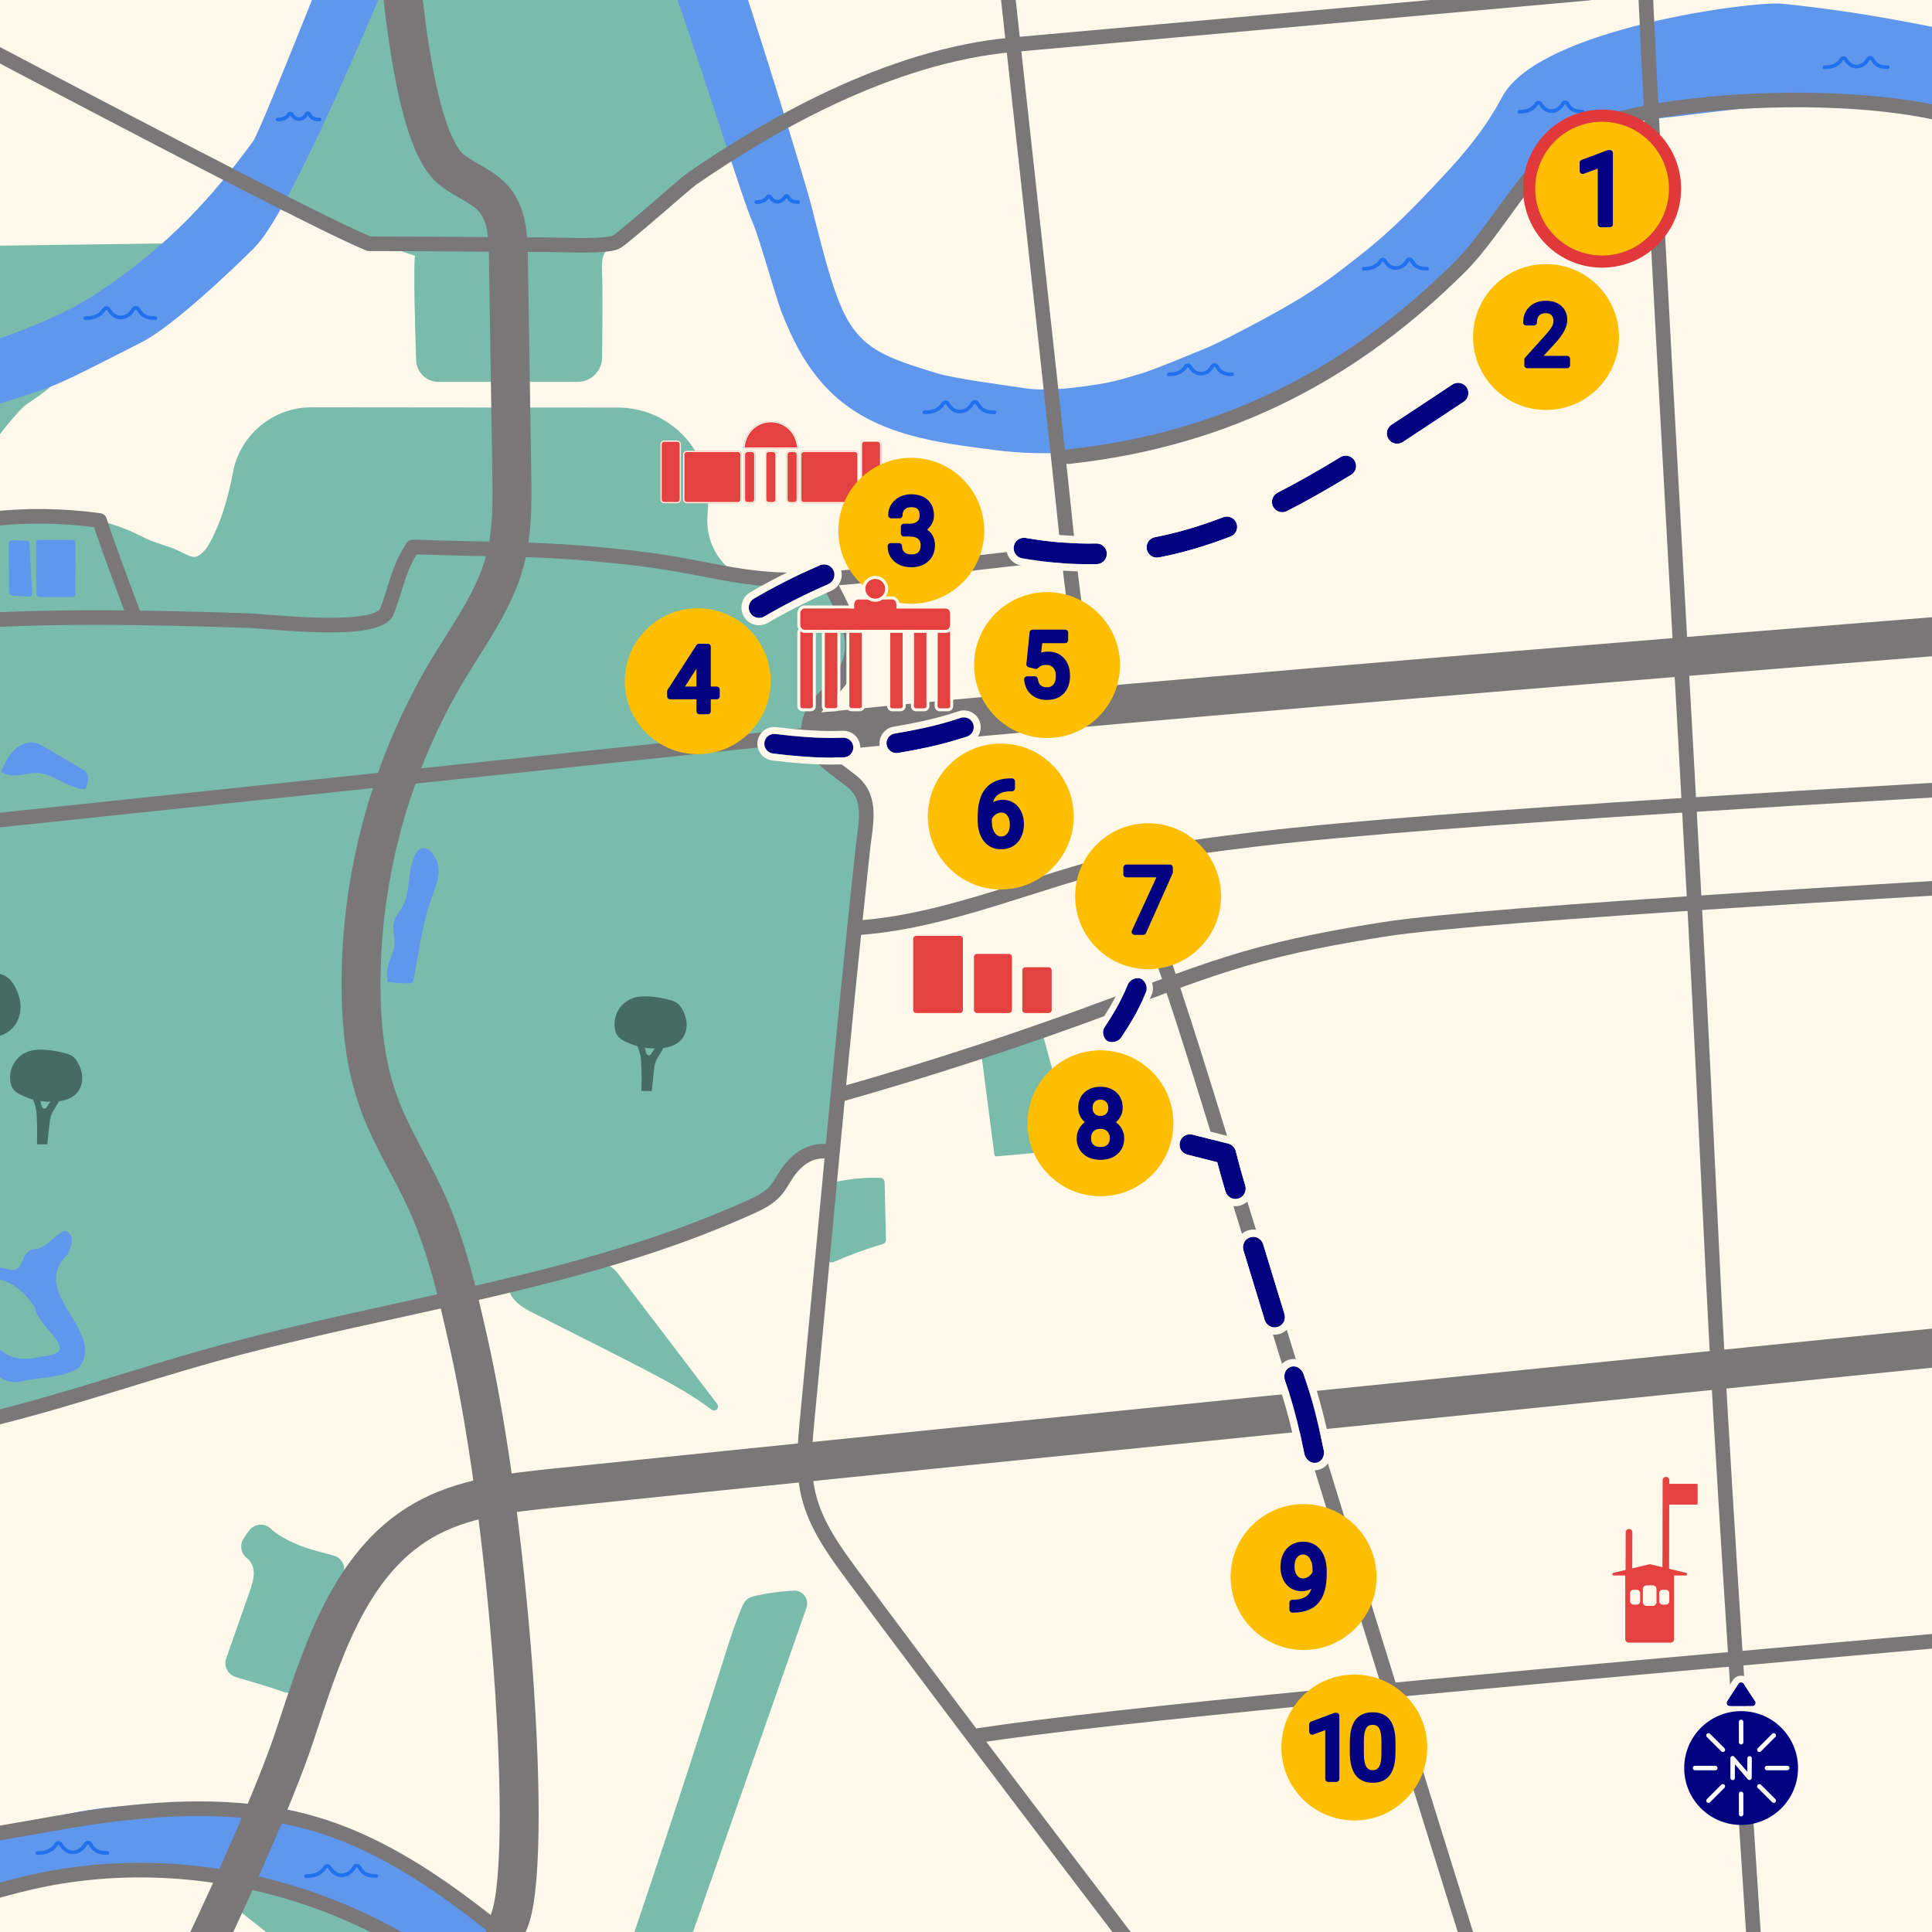 <?xml version="1.0" encoding="UTF-8" standalone="no"?> <svg xmlns="http://www.w3.org/2000/svg" xmlns:xlink="http://www.w3.org/1999/xlink" xmlns:serif="http://www.serif.com/" width="100%" height="100%" viewBox="0 0 1728 1728" version="1.1" xml:space="preserve" style="fill-rule:evenodd;clip-rule:evenodd;stroke-linecap:round;stroke-linejoin:round;stroke-miterlimit:10;"><rect x="0" y="0" width="1728" height="1728" fill="#333333" stroke="none"/> <g transform="matrix(1.281,0,0,1.088,-205.439,54.94)"> <g id="City_areas"> <rect x="-346" y="-346" width="2420" height="2420" style="fill:rgb(255,248,235);"></rect> </g> </g> <g id="Green_areas" transform="matrix(1.088,0,0,1.088,-251.134,68.409)"> <path d="M-344.28,149.37L389.22,139.43C390.69,139.43 391.49,141.16 390.54,142.28C342.01,199.46 222.78,233.88 133.1,268.8C117.81,274.76 103.7,283.37 91.42,294.26C79.17,305.12 54.52,320.67 42.24,331.51C31.04,341.39 -336.43,374.09 -344.82,381.84C-345.93,382.87 -347.73,382.07 -347.72,380.56L-346.01,151.09C-346,150.13 -345.23,149.37 -344.28,149.37Z" style="fill:rgb(121,188,172);fill-rule:nonzero;stroke:rgb(121,188,172);stroke-width:5px;"></path> <path d="M425.31,1313.35C420.18,1311.83 417.36,1306.33 419.13,1301.28L438.12,1247.13C440.42,1240.56 442.76,1233.65 441.67,1226.78C441.01,1222.62 438.63,1218.53 435.31,1216.06C431.56,1213.27 430.47,1207.7 432.91,1203.71C434.46,1201.17 436.17,1198.73 438.04,1196.41C441.47,1192.13 447.9,1191.84 451.81,1195.69C455.72,1199.54 460.8,1202.47 465.7,1205.08C479.75,1212.54 491.22,1214.55 504.58,1218.36C510.74,1220.12 513.32,1227.38 509.72,1232.68C491.55,1259.41 485.67,1285.75 477.51,1319.15C476.19,1324.54 470.5,1327.62 465.26,1325.78C451.08,1320.79 438.83,1317.36 425.31,1313.35Z" style="fill:rgb(121,188,172);fill-rule:nonzero;stroke:rgb(121,188,172);stroke-width:5px;"></path> <path d="M656.84,992.18C653.12,993.21 651.3,997.46 653.19,1000.82C656.39,1006.53 663.26,1010.71 669.45,1013.83C679.11,1018.7 688.77,1023.57 698.43,1028.44C719.95,1039.29 741.48,1050.14 762.85,1061.28C781.67,1071.08 800.49,1081.19 817.36,1094.02C818.11,1094.59 819.07,1093.64 818.5,1092.89L736.95,985.74C730.96,977.87 720.78,974.44 711.25,977.09L656.84,992.18Z" style="fill:rgb(121,188,172);fill-rule:nonzero;stroke:rgb(121,188,172);stroke-width:5px;"></path> <path d="M916.05,909.21C913.3,929.83 911.67,950.59 911.16,971.38C911.1,973.93 913.72,975.67 916.05,974.64C929.23,968.79 942.8,963.82 956.64,959.75C958.16,959.3 959.19,957.9 959.15,956.32L958.04,908.86C958,907.06 956.49,905.53 954.68,905.45C940.71,904.81 926.79,906.57 916.05,909.21Z" style="fill:rgb(121,188,172);fill-rule:nonzero;"></path> <path d="M1039.01,803.53C1054.98,799 1070.61,793.31 1085.63,786.25C1086.6,785.79 1087.75,786.32 1088.03,787.35L1113.26,880.01C1113.54,881.05 1112.82,882.09 1111.75,882.18L1050.13,887.74C1049.21,887.82 1048.38,887.16 1048.26,886.24L1037.77,805.4C1037.66,804.56 1038.19,803.76 1039.01,803.53Z" style="fill:rgb(121,188,172);fill-rule:nonzero;"></path> <path d="M430.75,1507.28C427.43,1504.53 426.42,1499.86 428.31,1495.99C432.09,1488.27 434.7,1481.82 443.97,1479.38C460.5,1475.01 495.79,1486.38 511.04,1494.12C584.26,1531.25 655.32,1569.31 692.82,1641.97C696,1648.13 699.98,1649.88 701.94,1656.53C702.48,1658.36 708.05,1667.89 707.61,1669.75C707.17,1671.64 698.89,1676.69 697.66,1678.18C692.9,1683.94 688.13,1689.7 683.71,1695.78C680.53,1700.15 674.33,1700.96 670.17,1697.51L430.75,1507.28Z" style="fill:rgb(121,188,172);fill-rule:nonzero;stroke:rgb(121,188,172);stroke-width:5px;"></path> <path d="M891.45,1257.93C893.34,1252.52 889.13,1246.92 883.4,1247.22C873.2,1247.75 863.03,1249.1 853.04,1251.26C850.65,1251.78 848.17,1252.39 846.33,1254C844.71,1255.42 843.79,1257.45 842.95,1259.44C837.45,1272.32 833.24,1285.7 829.02,1299.05C796.65,1401.36 762.95,1503.24 727.93,1604.66C727.34,1606.36 727.33,1608.21 727.92,1609.9C733.68,1626.29 742.17,1641.74 752.02,1656.11L752.02,1656.52L891.45,1257.93Z" style="fill:rgb(121,188,172);fill-rule:nonzero;stroke:rgb(121,188,172);stroke-width:5px;"></path> <path d="M591.3,248.54L705.71,248.54C715.35,248.54 723.19,240.77 723.28,231.13C723.5,207.94 723.97,182.6 723.27,160.79C723.09,155.36 722.89,149.68 725.25,144.78C727.04,141.06 730.15,138.17 733.2,135.38C763.82,107.36 809.03,75.49 841.8,49.47C842.5,48.91 842.65,47.91 842.13,47.17C833.05,34.34 826.8,22.7 826.29,21.6C820.6,9.34 819.95,1.92 817.83,0C817.53,-0.27 810.75,-346.55 810.35,-346.55C804.82,-346.59 763.99,-346.9 755.23,-346.8C687.21,-345.98 569.2,-345.18 569.2,-345.18C569.2,-345.18 530.75,-346.64 527.61,-345.18C524.11,-343.55 485.64,27.41 483.21,30.42C460.5,58.49 458.61,66.86 440.37,96.77C439.8,97.7 440.21,98.91 441.23,99.3C483.43,115.37 533.12,131.87 573.39,145.2C574.17,145.46 574.66,146.24 574.52,147.06C573.06,155.93 574.53,207.06 575.4,233.19C575.69,241.75 582.72,248.54 591.3,248.54Z" style="fill:rgb(121,188,172);fill-rule:nonzero;stroke:rgb(121,188,172);stroke-width:5px;"></path> <path d="M-346,1131.96C-346,1132.78 -345.43,1133.49 -344.62,1133.66C-280.17,1147.15 130.72,1125.76 195.01,1111.77C226.21,1104.98 256.62,1095.02 287.18,1085.77C458.62,1033.86 636.29,1003.73 806.14,946.86C827.25,939.79 853.43,931.69 868.21,915.04C874.2,908.29 878.59,899.3 885.51,893.51C887.82,891.58 890.97,889.49 894.44,887.67C907.16,881.02 915.23,867.97 916,853.64C916.33,847.59 916.85,840.65 917.76,832.36C920.39,808.42 921.06,793.78 923.58,776.1C926.2,757.74 933,711.3 934.52,695.92C938.44,656.24 938.47,644.99 939.88,630.68C940.16,627.84 942.64,612.91 941.52,610.28C940.48,607.84 940.04,591.14 938.52,588.97C933.52,581.84 925.81,577.25 916.76,568.19C904.78,556.21 894.86,550.5 895.49,535.31C896.36,514.25 904.17,515.79 917.3,501.69C920.69,498.05 931.81,480.93 931.17,476C928.93,458.55 928.92,450.21 926.77,439.68C926.5,438.37 915.37,416.3 914.44,415.34C913.04,413.9 870.22,419.11 868.21,419.21C867.55,419.24 866.9,419.28 866.26,419.31C833.77,421.02 807.52,393.68 809.93,361.23C810.31,356.09 810.5,350.97 810.5,345.88C810.53,306.55 778.34,274.77 739,274.68C654.54,274.5 571.7,274.65 487.1,274.45C456.5,274.38 430.27,296.2 424.7,326.29C423.04,335.29 420.98,344.99 415.89,360.57C413.55,367.72 406.63,384.47 401.78,390.23C390.73,403.34 386.3,395.73 372.04,390.23C362.83,386.68 355.86,385.37 347.12,380.79C311.83,362.31 273.42,360.39 237.6,363.67C216.27,365.63 189.31,366.28 179.72,347.13C174.75,337.21 177.26,324.17 185.35,316.58C188.29,313.82 191.88,311.83 195.72,310.66C206.54,307.36 219.66,311.57 223.01,303.54C224.55,299.85 226.31,296.25 228.59,292.98C233.23,286.34 244.94,272.55 249.87,268.51C253.53,265.51 273.66,253.29 273.69,248.56C273.74,238.38 201.05,266.9 191.48,270.39C149.3,285.77 108.88,300.9 76.12,331.58C46.47,359.35 -309.64,407.59 -345.1,427C-345.65,427.3 -346,427.88 -346,428.51L-346,1131.96Z" style="fill:rgb(121,188,172);fill-rule:nonzero;stroke:rgb(121,188,172);stroke-width:5px;"></path> </g> <g id="Water" transform="matrix(1.088,0,0,1.088,-251.134,68.409)"> <path d="M240.78,424.18L254.75,425.12L252.52,384.09L240.58,383.72L240.78,424.18Z" style="fill:rgb(95,151,236);fill-rule:nonzero;stroke:rgb(95,151,236);stroke-width:5px;"></path> <path d="M263.33,425.4L262.97,383.44L290.39,383.44L290.22,425.4L263.33,425.4Z" style="fill:rgb(95,151,236);fill-rule:nonzero;stroke:rgb(95,151,236);stroke-width:5px;"></path> <path d="M-346,1300.01C-346,1300.01 -346.63,1352.94 -346,1352.6C-331.66,1361.6 44.34,1506.47 87.09,1513.95C96.25,1515.55 127.07,1515.91 148.07,1512.93C158.85,1511.4 295.89,1476.45 315.74,1475.11C340.06,1473.47 389.99,1466.16 467.53,1491.11C499.21,1501.3 560.05,1529.59 587.67,1548.16C621.42,1570.86 647.82,1595.75 672.32,1628.22C701.16,1666.44 905.59,2037.25 939.45,2074.02C939.45,2074.02 1086.68,2075.96 1085.52,2074.02C982.02,1911.32 748.67,1640.35 717.73,1598.74C699.68,1574.47 678.72,1548.58 655.3,1529.44C594.68,1479.92 525.72,1431.64 447.15,1421.43C417.78,1417.61 376.08,1421.13 346.47,1421.43C305.7,1421.85 274.07,1430.99 231.32,1441.5C215.14,1445.48 173.63,1453.39 153.07,1453.39C108.95,1453.37 -295.67,1319.44 -346,1300.01Z" style="fill:rgb(95,151,236);fill-rule:nonzero;"></path> <path d="M-346,452.71C-346,452.71 -347.72,381.54 -344.82,381.84C-291.67,337.99 91.51,278.59 144.81,251.92C199.39,224.61 262.16,213.45 312.95,179.6C372.62,139.84 407.89,99.77 441.02,54.56C451.02,40.92 600.68,-345.04 600.68,-345.04C600.68,-345.04 640.62,-346.4 661.94,-346.4C631.16,-299.32 486.39,90.74 438.09,139.05C419.11,158.03 371.19,203.43 346.3,216.13C297.36,241.08 278.55,250.92 260.58,256.64C197.03,276.87 110.47,306.35 76.74,345.39C-25.89,464.14 -314.43,448.1 -346,452.71Z" style="fill:rgb(95,151,236);fill-rule:nonzero;stroke:rgb(95,151,236);stroke-width:5px;"></path> <path d="M2265.77,139.111C2267.02,140.772 2370.71,286.208 2368.63,379.57C2367,452.769 2389.89,962.738 2364.14,926.625C2218.43,722.225 2123.65,439.549 2123.65,439.549C2123.65,439.549 2127.25,345.83 2038.05,245.817C1997.33,200.161 1929.7,126.741 1905.29,88.536C1853.43,7.396 1753.75,19.118 1727.97,19.463C1681.44,20.093 1634.17,27.73 1589.23,32.53C1555.17,36.17 1526.1,42.73 1501.91,67.94C1484.9,85.67 1462.31,122.67 1451.53,133.44C1367.77,217.2 1325.38,264.95 1183.17,295.96C1140,305.37 1094.8,310.75 1048.06,304.51C1004.26,298.67 951.19,293.4 914.4,256.61C894.84,237.05 884.2,214.17 876.19,194.16C870.69,180.4 857.22,130.73 851.61,118.44C835.66,83.49 721.26,-312.02 657.61,-348.12C657.61,-348.12 735.6,-348.92 735.01,-346.14C762.75,-330.4 885.32,68.39 895.06,105.66C901.51,130.31 910.85,171.13 921.74,194.17C937.15,226.75 959.05,233.6 1000.34,246.35C1015.15,250.92 1058.34,256.48 1073.67,258.81C1089.55,261.22 1109.12,259.03 1124.78,256.86C1146.21,253.9 1150.21,252.32 1170.46,246.35C1179.9,243.57 1211.36,230.4 1220.52,226.78C1234.72,221.18 1271.07,201.66 1284.36,194.16C1313.08,177.95 1326.33,167.95 1352.13,147.63C1376.84,128.17 1395.55,108.69 1417.06,85.74C1437.66,63.75 1453.8,44.4 1467.93,17.96C1497.31,-37.04 1672.87,-59.64 1695.28,-57.364C1765.12,-50.264 1815.92,-38.656 1835.49,-35.053C2128.31,18.871 2241.58,106.797 2265.77,139.111Z" style="fill:rgb(95,151,236);fill-rule:nonzero;stroke:rgb(95,151,236);stroke-width:5px;"></path> <path d="M589.59,644.29C588.25,641.53 586.86,638.7 584.54,636.69C582.22,634.69 578.72,633.72 576.04,635.2C574.5,636.05 573.45,637.56 572.59,639.1C565.17,652.41 568.94,669.89 561.29,683.08C559.15,686.78 556.14,690.06 554.89,694.15C552.93,700.56 555.67,707.47 555.03,714.14C554.25,722.19 548.59,729.41 548.99,737.49C549.09,739.46 549.48,744.42 549.48,744.42L558.77,745.22C558.77,745.22 563.6,745.39 566.02,745.47C567.25,745.51 568.6,745.51 569.53,744.72C570.36,744.01 570.63,742.86 570.85,741.79C575.11,721.01 577.46,699.74 584.14,679.61C587.98,668.01 594.7,654.84 589.59,644.29Z" style="fill:rgb(95,151,236);fill-rule:nonzero;"></path> <path d="M301.12,585.93C302.94,581.25 304.59,575.42 301.28,571.65C300.32,570.56 299.04,569.8 297.79,569.06C287.97,563.28 278.16,557.5 268.34,551.72C265.56,550.08 262.71,548.42 259.55,547.76C253.07,546.42 246.33,549.66 241.75,554.44C237.17,559.22 234.35,565.37 231.61,571.39C235.66,574.66 241.34,574.98 246.5,574.33C251.66,573.69 256.77,572.24 261.97,572.52C275.45,573.28 286.49,585.42 301.12,585.93Z" style="fill:rgb(95,151,236);fill-rule:nonzero;"></path> <path d="M283.74,948.99C274.57,952.52 269.15,964.24 257.91,964.09C247.37,967.54 251,980.92 240.78,981.25C195.78,968.04 175.95,1007.56 120.72,967.71C98.62,951.76 80.29,912.52 61.65,893.71C52.02,883.99 -346.02,871.17 -346.02,871.17L-345.93,887.73C-345.93,887.73 46.59,892.09 58.75,910.22C84.42,948.51 96,982.53 159.76,999.1C181.47,1004.74 182.11,1029.33 199.77,1037.74C219.91,1048.2 222.47,1075.99 246.88,1073.08C263.23,1068.78 281.73,1070.49 295.61,1061.55C318.96,1031.3 253.32,1000.37 286.45,968.33C289.5,961.61 293.45,951.41 283.74,948.99Z" style="fill:rgb(95,151,236);fill-rule:nonzero;"></path> </g> <g id="Main_streets" transform="matrix(1.088,0,0,1.088,-251.134,68.409)"> <path d="M-346,1300.01C-282.06,1325.91 87.77,1450.76 143.07,1451.87C201.68,1453.05 259.16,1437.22 317.28,1429.57C375.4,1421.92 435.53,1420.16 491.64,1437.14C547.34,1454 595.99,1488.34 641.39,1524.75C653.06,1534.11 664.6,1543.66 675.46,1553.95C692.98,1570.55 708.63,1588.99 724.25,1607.39C765.07,1655.5 805.89,1703.6 847.88,1750.73C847.88,1750.51 1085.52,2074.22 1085.52,2074" style="fill:none;fill-rule:nonzero;stroke:rgb(121,119,120);stroke-width:12px;"></path> <path d="M1579.18,2074C1447.5,1913.28 1055.55,1399.9 932,1232.72C916.82,1212.18 901.34,1190.84 895.41,1165.91C890.51,1145.33 892.5,1123.79 894.53,1102.72C909.77,944.59 922.94,793.63 940.03,635.7C942.37,614.05 948.24,593.5 931.5,579.77C919.36,569.81 895.29,555.37 895.29,539.58C895.29,518.77 908.72,511.98 919.32,498.92C942.93,469.84 927.75,445.73 910.86,412.98C982.17,407.6 1041.15,397.35 1109.14,392.22C1114.24,442.1 1119.66,466.42 1125.07,519.35" style="fill:none;fill-rule:nonzero;stroke:rgb(121,119,120);stroke-width:12px;"></path> <path d="M933.48,2074C909.96,2048.47 719.42,1708.61 702.11,1678.52C693.4,1663.37 685.51,1647.71 675.66,1633.28C665.9,1618.99 654.29,1606.05 641.96,1593.91C542.33,1495.85 391.3,1453.22 255.1,1484.72C200.87,1497.26 147.18,1520.83 91.88,1514.5C48.59,1509.55 -308.57,1374.9 -346,1352.59" style="fill:none;fill-rule:nonzero;stroke:rgb(121,119,120);stroke-width:12px;"></path> <path d="M1109.14,392.22C1098.31,283.06 1039.8,-239.58 1029.25,-346" style="fill:none;fill-rule:nonzero;stroke:rgb(121,119,120);stroke-width:12px;stroke-linecap:square;"></path> <path d="M-344.62,1133.65C-273.93,1156.63 119.91,1125.49 192.73,1110.57C265.55,1095.65 335.73,1070.2 407.36,1050.37C553.98,1009.77 708.08,992.26 846.81,929.8C854.58,926.3 862.52,922.5 868.19,916.13C872.79,910.97 875.58,904.45 879.83,899C888.96,887.29 900.06,881.48 914.43,884.04" style="fill:none;fill-rule:nonzero;stroke:rgb(121,119,120);stroke-width:12px;"></path> <path d="M921.76,836.88C997.51,815.38 1072.39,790.82 1146.16,763.29C1182.01,749.91 1217.64,735.81 1254.4,725.17C1292.05,714.27 1330.67,707.06 1369.39,700.99C1452.62,687.931 1832.41,666.2 2104.28,651.173C2230.68,644.187 2334.21,503.123 2373.29,500.581" style="fill:none;fill-rule:nonzero;stroke:rgb(121,119,120);stroke-width:12px;"></path> <path d="M938.53,699.64C1013,693.7 1082.53,661.25 1155.28,644.28C1190.58,636.04 1226.61,631.46 1262.59,627.13C1417.59,608.485 1795.01,588.441 1959.67,578.486C1961.71,578.363 1963.34,607.693 1965.01,631.106C1966.12,646.682 1966.43,659.048 1967.72,658.969" style="fill:none;fill-rule:nonzero;stroke:rgb(121,119,120);stroke-width:12px;stroke-linecap:butt;stroke-linejoin:miter;"></path> <path d="M1628.37,2074C1603.81,2017.24 1467.78,1628.88 1449.33,1569.85C1388.04,1373.74 1327.6,1177.36 1267.17,980.98C1256.06,944.87 1244.95,908.77 1233.84,872.66C1221.02,831 1208.2,789.34 1193.96,746.72C1182.69,712.95 1171.42,679.18 1160.15,645.41" style="fill:none;fill-rule:nonzero;stroke:rgb(121,119,120);stroke-width:12px;"></path> <path d="M1109.14,312.52C1243.09,298.06 1346.47,240.97 1431.5,155.94C1462.41,125.03 1488.85,69.66 1526.83,48.01C1588.16,13.05 1812.16,6.005 1874.64,49.514C1874.64,49.514 1996.94,217.151 2035.91,242.771C2074.88,268.391 2112.19,351.456 2123.98,449.832" style="fill:none;fill-rule:nonzero;stroke:rgb(121,119,120);stroke-width:12px;"></path> <path d="M-346.07,672.05L920.16,538.6" style="fill:none;fill-rule:nonzero;stroke:rgb(121,119,120);stroke-width:12px;stroke-linecap:butt;stroke-linejoin:miter;"></path> <path d="M259.58,1012.47C228.45,961.41 174,1004.05 201.53,1018.39C226.26,1030.69 225.46,1062.06 265.04,1052.22C300.42,1049.65 262.15,1029.07 259.58,1012.47Z" style="fill:rgb(121,188,172);fill-rule:nonzero;"></path> <path d="M1537.23,-68.564L1063.76,-26.14C961,-17.1 861.14,41.73 799.8,83.92C794.56,87.53 742.99,133.36 737.27,136.14C728.65,140.33 692.03,138.29 682.45,138.29C627.98,138.29 604.82,137.53 534.33,137.53C459.23,107.95 -253.51,-277.12 -345.99,-317.67" style="fill:none;fill-rule:nonzero;stroke:rgb(121,119,120);stroke-width:12px;"></path> <path d="M1035.48,1363.75C1267.6,1328.66 2140.46,1263.68 2373.11,1232.09" style="fill:none;fill-rule:nonzero;stroke:rgb(121,119,120);stroke-width:12px;"></path> <g transform="matrix(0.504,-0.864,0.864,0.504,29.89,2415.11)"> <path d="M1035.48,1363.75C1267.6,1328.66 2129.75,1266.12 2362.4,1234.52" style="fill:none;fill-rule:nonzero;stroke:rgb(121,119,120);stroke-width:12px;"></path> </g> <path d="M-347.72,632.46C-280.99,528.93 114.25,455.6 188.16,449.15C262.06,442.7 356.8,444.68 433.62,447.27C454.2,447.96 541.61,458.9 548.96,439.67C556.69,419.46 558.09,404.92 570.2,386.76C654.37,389.6 677.54,387.34 751.91,395.9C822.29,404.01 842.03,418.23 915.93,412.67" style="fill:none;fill-rule:nonzero;stroke:rgb(121,119,120);stroke-width:12px;"></path> <path d="M189.71,447.27C195.31,422.15 202.68,397.42 211.74,373.32C212.8,370.51 214,367.54 216.46,365.81C218.51,364.37 221.11,364.02 223.6,363.75C253.19,360.47 283.19,360.9 312.67,365.02C321.96,393.01 330.33,414.78 341.25,443.88" style="fill:none;fill-rule:nonzero;stroke:rgb(121,119,120);stroke-width:12px;"></path> <path d="M1705.94,2074C1693.6,1820.83 1651.72,1244.39 1639.38,991.22C1636.45,931.1 1633.52,870.97 1630.59,810.85C1617.17,535.41 1579.41,-70.25 1572.58,-346" style="fill:none;fill-rule:nonzero;stroke:rgb(121,119,120);stroke-width:12px;stroke-linecap:butt;stroke-linejoin:miter;"></path> <path d="M646.18,1522.1C671.66,1492.21 651.49,1197.98 616.2,1041.5C607.24,1001.76 598.17,961.7 581.34,924.6C568.93,897.25 552.4,871.77 542.16,843.54C531.05,812.9 527.7,779.95 527.61,747.36C527.36,655.85 552.68,564.41 599.94,486.05C616.98,457.8 637.1,430.58 645.76,398.74C652.24,374.9 651.9,349.81 651.52,325.11C650.6,266.27 649.68,207.43 648.76,148.59C648.51,132.7 647.89,115.65 638.46,102.86C629.42,90.6 613.42,85.97 601.65,76.31C548.96,33.07 549.59,-302.69 549.59,-345.73" style="fill:none;fill-rule:nonzero;stroke:rgb(121,119,120);stroke-width:32px;stroke-linecap:butt;"></path> <path d="M908.14,538.6C1159.71,513.324 1760.68,464.238 2157.6,434.323C2257.06,426.827 2347.43,327.517 2412.55,323.105" style="fill:none;fill-rule:nonzero;stroke:rgb(121,119,120);stroke-width:32px;"></path> <path d="M109.63,2074C194.49,1956.54 427.02,1502.79 472.67,1365.27C494.93,1298.2 517.22,1222.79 578.34,1187.3C610.66,1168.53 649.11,1164.27 686.29,1160.41C998.938,1127.91 1840.94,1043.52 2271.68,999.444C2325.76,993.91 2379.81,956.413 2419.06,952.333" style="fill:none;fill-rule:nonzero;stroke:rgb(121,119,120);stroke-width:32px;"></path> </g> <g id="Path" transform="matrix(1.088,0,0,1.088,-251.134,68.409)"> <g transform="matrix(0.926,-0.378,0.378,0.926,100.071,557.01)"> <path d="M916.07,882.24C915.81,882.24 915.55,882.23 915.29,882.2C910.61,881.78 907.17,877.64 907.59,872.97C909.65,850.22 911.39,831.23 913.08,813.21C913.52,808.54 917.66,805.1 922.33,805.54C927,805.98 930.44,810.12 930,814.79C928.32,832.8 926.58,851.77 924.52,874.51C924.13,878.92 920.42,882.24 916.07,882.24Z" style="fill:rgb(0,0,128);fill-rule:nonzero;"></path> <path d="M916.07,888.24C915.605,888.24 915.14,888.219 914.689,888.17C906.738,887.421 900.9,880.378 901.614,872.433L901.614,872.429C903.675,849.672 905.416,830.676 907.106,812.65L907.106,812.647C907.857,804.679 914.925,798.816 922.893,799.566C930.861,800.317 936.724,807.385 935.974,815.347C934.295,833.352 932.555,852.317 930.497,875.039C929.831,882.569 923.498,888.24 916.07,888.24ZM916.07,882.24C920.42,882.24 924.13,878.92 924.52,874.51C926.58,851.77 928.32,832.8 930,814.79C930.44,810.12 927,805.98 922.33,805.54C917.66,805.1 913.52,808.54 913.08,813.21C911.39,831.23 909.65,850.22 907.59,872.97C907.17,877.64 910.61,881.78 915.29,882.2C915.55,882.23 915.81,882.24 916.07,882.24Z" style="fill:rgb(255,248,235);"></path> </g> <g transform="matrix(-0.934,0.357,-0.357,-0.934,2143.45,560.608)"> <path d="M1099.93,590.65C1095.43,590.65 1091.67,587.11 1091.45,582.57C1091.22,577.88 1094.83,573.89 1099.52,573.66L1101.47,573.56C1121.36,572.57 1140.42,570.57 1158.11,567.59C1162.75,566.81 1167.12,569.93 1167.9,574.56C1168.68,579.19 1165.56,583.57 1160.93,584.35C1142.59,587.44 1122.87,589.52 1102.31,590.54L1100.36,590.64C1100.22,590.64 1100.07,590.65 1099.93,590.65Z" style="fill:rgb(0,0,128);fill-rule:nonzero;"></path> <path d="M1099.93,596.65C1092.25,596.65 1085.83,590.61 1085.46,582.862C1085.07,574.862 1091.23,568.06 1099.21,567.668L1101.16,567.568L1101.17,567.567C1120.82,566.59 1139.64,564.617 1157.11,561.673L1157.12,561.673C1165.03,560.342 1172.49,565.665 1173.82,573.563C1175.15,581.462 1169.83,588.936 1161.93,590.267C1143.37,593.393 1123.42,595.5 1102.61,596.532L1100.67,596.632C1100.57,596.637 1100.46,596.64 1100.36,596.64C1100.22,596.64 1100.07,596.65 1099.93,596.65ZM1099.93,590.65C1100.07,590.65 1100.22,590.64 1100.36,590.64L1102.31,590.54C1122.87,589.52 1142.59,587.44 1160.93,584.35C1165.56,583.57 1168.68,579.19 1167.9,574.56C1167.12,569.93 1162.75,566.81 1158.11,567.59C1140.42,570.57 1121.36,572.57 1101.47,573.56L1099.52,573.66C1094.83,573.89 1091.22,577.88 1091.45,582.57C1091.67,587.11 1095.43,590.65 1099.93,590.65Z" style="fill:rgb(255,248,235);"></path> </g> <g transform="matrix(0.891,0.455,-0.455,0.891,253.07,-665.011)"> <path d="M1208.09,573.08C1204.46,573.08 1201.1,570.73 1199.97,567.08C1198.59,562.59 1201.1,557.84 1205.59,556.45C1224.61,550.59 1242.68,543.08 1259.3,534.14C1263.44,531.91 1268.59,533.47 1270.81,537.6C1273.03,541.73 1271.48,546.89 1267.35,549.11C1249.76,558.57 1230.66,566.51 1210.6,572.69C1209.77,572.96 1208.92,573.08 1208.09,573.08ZM1305.09,522.81C1302.57,522.81 1300.07,521.69 1298.39,519.55C1295.5,515.85 1296.15,510.51 1299.84,507.62C1314.63,496.04 1328.51,482.93 1342.29,467.56C1345.42,464.06 1350.8,463.77 1354.29,466.9C1357.79,470.03 1358.08,475.41 1354.95,478.9C1340.51,495.03 1325.91,508.8 1310.32,521C1308.77,522.22 1306.92,522.81 1305.09,522.81ZM1379.82,442.73C1378.09,442.73 1376.35,442.21 1374.85,441.12C1371.05,438.37 1370.19,433.06 1372.94,429.25C1383.35,414.85 1394.05,398.66 1405.65,379.76C1408.11,375.76 1413.34,374.51 1417.34,376.96C1421.34,379.42 1422.59,384.65 1420.14,388.65C1408.32,407.92 1397.38,424.45 1386.71,439.21C1385.05,441.51 1382.45,442.73 1379.82,442.73ZM1438.3,349.66C1436.87,349.66 1435.41,349.3 1434.08,348.53C1430.01,346.2 1428.6,341 1430.93,336.93C1438.3,324.08 1445.62,311.08 1453.37,297.31L1460.44,284.76C1462.75,280.67 1467.93,279.23 1472.02,281.53C1476.11,283.84 1477.55,289.02 1475.25,293.11L1468.19,305.64C1460.42,319.43 1453.08,332.46 1445.68,345.37C1444.11,348.13 1441.25,349.66 1438.3,349.66Z" style="fill:rgb(0,0,128);fill-rule:nonzero;"></path> <path d="M1208.09,579.08C1201.9,579.08 1196.16,575.079 1194.24,568.854L1194.24,568.843C1191.88,561.187 1196.16,553.088 1203.82,550.718L1203.82,550.716C1222.46,544.973 1240.17,537.617 1256.45,528.858C1263.52,525.053 1272.31,527.712 1276.1,534.759C1279.88,541.805 1277.24,550.607 1270.19,554.395C1252.28,564.028 1232.83,572.117 1212.41,578.409C1210.98,578.87 1209.52,579.08 1208.09,579.08ZM1208.09,573.08C1208.92,573.08 1209.77,572.96 1210.6,572.69C1230.66,566.51 1249.76,558.57 1267.35,549.11C1271.48,546.89 1273.03,541.73 1270.81,537.6C1268.59,533.47 1263.44,531.91 1259.3,534.14C1242.68,543.08 1224.61,550.59 1205.59,556.45C1201.1,557.84 1198.59,562.59 1199.97,567.08C1201.1,570.73 1204.46,573.08 1208.09,573.08ZM1305.09,528.81C1300.8,528.81 1296.53,526.902 1293.67,523.255L1293.66,523.243C1288.73,516.933 1289.85,507.825 1296.14,502.896C1310.66,491.525 1324.29,478.648 1337.82,463.56C1343.16,457.589 1352.34,457.092 1358.29,462.43C1364.26,467.772 1364.76,476.951 1359.42,482.902C1344.73,499.31 1329.88,513.315 1314.03,525.715C1311.38,527.8 1308.22,528.81 1305.09,528.81ZM1305.09,522.81C1306.92,522.81 1308.77,522.22 1310.32,521C1325.91,508.8 1340.51,495.03 1354.95,478.9C1358.08,475.41 1357.79,470.03 1354.29,466.9C1350.8,463.77 1345.42,464.06 1342.29,467.56C1328.51,482.93 1314.63,496.04 1299.84,507.62C1296.15,510.51 1295.5,515.85 1298.39,519.55C1300.07,521.69 1302.57,522.81 1305.09,522.81ZM1379.82,448.73C1376.86,448.73 1373.89,447.838 1371.33,445.976C1364.85,441.285 1363.39,432.233 1368.08,425.738L1368.08,425.735C1378.41,411.445 1389.03,395.377 1400.54,376.621L1400.54,376.617C1404.73,369.796 1413.65,367.666 1420.47,371.843L1420.48,371.849C1427.3,376.044 1429.43,384.963 1425.26,391.784L1425.26,391.787C1413.35,411.202 1402.32,427.854 1391.58,442.721C1388.74,446.646 1384.31,448.73 1379.82,448.73ZM1379.82,442.73C1382.45,442.73 1385.05,441.51 1386.71,439.21C1397.38,424.45 1408.32,407.92 1420.14,388.65C1422.59,384.65 1421.34,379.42 1417.34,376.96C1413.34,374.51 1408.11,375.76 1405.65,379.76C1394.05,398.66 1383.35,414.85 1372.94,429.25C1370.19,433.06 1371.05,438.37 1374.85,441.12C1376.35,442.21 1378.09,442.73 1379.82,442.73ZM1438.3,355.66C1435.86,355.66 1433.37,355.045 1431.09,353.733C1424.15,349.757 1421.75,340.89 1425.72,333.949L1425.73,333.945C1433.09,321.109 1440.4,308.122 1448.14,294.367L1455.21,281.815L1455.22,281.809C1459.15,274.835 1467.99,272.378 1474.96,276.3L1474.97,276.306C1481.94,280.245 1484.4,289.077 1480.48,296.051L1480.48,296.055L1473.42,308.585C1465.64,322.389 1458.29,335.431 1450.89,348.337C1448.22,353.047 1443.34,355.66 1438.3,355.66ZM1438.3,349.66C1441.25,349.66 1444.11,348.13 1445.68,345.37C1453.08,332.46 1460.42,319.43 1468.19,305.64L1475.25,293.11C1477.55,289.02 1476.11,283.84 1472.02,281.53C1467.93,279.23 1462.75,280.67 1460.44,284.76L1453.37,297.31C1445.62,311.08 1438.3,324.08 1430.93,336.93C1428.6,341 1430.01,346.2 1434.08,348.53C1435.41,349.3 1436.87,349.66 1438.3,349.66Z" style="fill:rgb(255,248,235);"></path> </g> <g transform="matrix(-0.952,0.001,-0.001,-0.952,1279.01,1906.11)"> <path d="M431.04,1434.97C430.68,1434.97 430.32,1434.95 429.96,1434.9C411.3,1432.54 395.81,1431.44 381.21,1431.44C378,1431.44 374.72,1431.49 371.48,1431.6C366.76,1431.73 362.86,1428.08 362.7,1423.39C362.54,1418.7 366.22,1414.77 370.91,1414.61C374.34,1414.5 377.8,1414.44 381.21,1414.44C396.53,1414.44 412.7,1415.58 432.09,1418.04C436.75,1418.63 440.05,1422.88 439.46,1427.54C438.91,1431.83 435.25,1434.97 431.04,1434.97Z" style="fill:rgb(0,0,128);fill-rule:nonzero;"></path> <path d="M431.04,1440.97C430.42,1440.97 429.8,1440.93 429.181,1440.85C410.82,1438.53 395.578,1437.44 381.21,1437.44C378.067,1437.44 374.856,1437.49 371.684,1437.6C371.671,1437.6 371.658,1437.6 371.645,1437.6C363.604,1437.82 356.976,1431.58 356.703,1423.6C356.431,1415.59 362.705,1408.89 370.705,1408.61L370.718,1408.61C374.212,1408.5 377.736,1408.44 381.21,1408.44C396.757,1408.44 413.167,1409.59 432.844,1412.09C440.792,1413.09 446.419,1420.35 445.412,1428.29L445.411,1428.3C444.473,1435.62 438.222,1440.97 431.04,1440.97ZM431.04,1434.97C435.25,1434.97 438.91,1431.83 439.46,1427.54C440.05,1422.88 436.75,1418.63 432.09,1418.04C412.7,1415.58 396.53,1414.44 381.21,1414.44C377.8,1414.44 374.34,1414.5 370.91,1414.61C366.22,1414.77 362.54,1418.7 362.7,1423.39C362.86,1428.08 366.76,1431.73 371.48,1431.6C374.72,1431.49 378,1431.44 381.21,1431.44C395.81,1431.44 411.3,1432.54 429.96,1434.9C430.32,1434.95 430.68,1434.97 431.04,1434.97Z" style="fill:rgb(255,248,235);"></path> </g> <g transform="matrix(-0.913,0.272,-0.272,-0.913,1749.2,1733.27)"> <path d="M431.04,1434.97C430.68,1434.97 430.32,1434.95 429.96,1434.9C411.3,1432.54 395.81,1431.44 381.21,1431.44C378,1431.44 374.72,1431.49 371.48,1431.6C366.76,1431.73 362.86,1428.08 362.7,1423.39C362.54,1418.7 366.22,1414.77 370.91,1414.61C374.34,1414.5 377.8,1414.44 381.21,1414.44C396.53,1414.44 412.7,1415.58 432.09,1418.04C436.75,1418.63 440.05,1422.88 439.46,1427.54C438.91,1431.83 435.25,1434.97 431.04,1434.97Z" style="fill:rgb(0,0,128);fill-rule:nonzero;"></path> <path d="M431.04,1440.97C430.42,1440.97 429.8,1440.93 429.181,1440.85C410.82,1438.53 395.578,1437.44 381.21,1437.44C378.067,1437.44 374.856,1437.49 371.684,1437.6C371.671,1437.6 371.658,1437.6 371.645,1437.6C363.604,1437.82 356.976,1431.58 356.703,1423.6C356.431,1415.59 362.705,1408.89 370.705,1408.61L370.718,1408.61C374.212,1408.5 377.736,1408.44 381.21,1408.44C396.757,1408.44 413.167,1409.59 432.844,1412.09C440.792,1413.09 446.419,1420.35 445.412,1428.29L445.411,1428.3C444.473,1435.62 438.222,1440.97 431.04,1440.97ZM431.04,1434.97C435.25,1434.97 438.91,1431.83 439.46,1427.54C440.05,1422.88 436.75,1418.63 432.09,1418.04C412.7,1415.58 396.53,1414.44 381.21,1414.44C377.8,1414.44 374.34,1414.5 370.91,1414.61C366.22,1414.77 362.54,1418.7 362.7,1423.39C362.86,1428.08 366.76,1431.73 371.48,1431.6C374.72,1431.49 378,1431.44 381.21,1431.44C395.81,1431.44 411.3,1432.54 429.96,1434.9C430.32,1434.95 430.68,1434.97 431.04,1434.97Z" style="fill:rgb(255,248,235);"></path> </g> <g transform="matrix(0.323,1.011,-0.907,0.29,2465.63,281.346)"> <path d="M431.04,1434.97C430.68,1434.97 430.32,1434.95 429.96,1434.9C411.3,1432.54 395.81,1431.44 381.21,1431.44C378,1431.44 374.72,1431.49 371.48,1431.6C366.76,1431.73 362.86,1428.08 362.7,1423.39C362.54,1418.7 366.22,1414.77 370.91,1414.61C374.34,1414.5 377.8,1414.44 381.21,1414.44C396.53,1414.44 412.7,1415.58 432.09,1418.04C436.75,1418.63 440.05,1422.88 439.46,1427.54C438.91,1431.83 435.25,1434.97 431.04,1434.97Z" style="fill:rgb(0,0,128);fill-rule:nonzero;"></path> <path d="M431.04,1441.32C430.458,1441.32 429.876,1441.29 429.294,1441.21C410.89,1438.88 395.612,1437.79 381.21,1437.79C378.057,1437.79 374.836,1437.84 371.654,1437.95C371.643,1437.95 371.632,1437.95 371.621,1437.95C363.606,1438.17 357.275,1431.6 357.003,1423.63C356.729,1415.61 362.714,1408.54 370.736,1408.26L370.746,1408.26C374.231,1408.15 377.746,1408.09 381.21,1408.09C396.724,1408.09 413.099,1409.24 432.734,1411.73C440.769,1412.75 446.122,1420.39 445.105,1428.43L445.104,1428.44C444.171,1435.71 438.176,1441.32 431.04,1441.32ZM431.04,1434.97C435.25,1434.97 438.91,1431.83 439.46,1427.54C440.05,1422.88 436.75,1418.63 432.09,1418.04C412.7,1415.58 396.53,1414.44 381.21,1414.44C377.8,1414.44 374.34,1414.5 370.91,1414.61C366.22,1414.77 362.54,1418.7 362.7,1423.39C362.86,1428.08 366.76,1431.73 371.48,1431.6C374.72,1431.49 378,1431.44 381.21,1431.44C395.81,1431.44 411.3,1432.54 429.96,1434.9C430.32,1434.95 430.68,1434.97 431.04,1434.97Z" style="fill:rgb(255,248,235);"></path> </g> <g transform="matrix(-0.311,0.689,-0.868,-0.392,2517.02,1049.75)"> <path d="M428.771,1434.9C428.411,1434.9 428.051,1434.88 427.691,1434.83C409.031,1432.47 398.194,1431.49 383.594,1431.49C380.384,1431.49 377.104,1431.54 373.864,1431.65C369.144,1431.78 362.86,1428.08 362.7,1423.39C362.54,1418.7 368.604,1414.82 373.294,1414.66C376.724,1414.55 380.184,1414.49 383.594,1414.49C398.914,1414.49 410.431,1415.51 429.821,1417.97C434.481,1418.56 440.05,1422.88 439.46,1427.54C438.91,1431.83 432.981,1434.9 428.771,1434.9Z" style="fill:rgb(0,0,128);fill-rule:nonzero;"></path> <path d="M428.771,1440.32C428.04,1440.32 427.31,1440.27 426.579,1440.17C408.396,1437.87 397.83,1436.9 383.594,1436.9C380.481,1436.9 377.299,1436.95 374.156,1437.06C374.138,1437.06 374.119,1437.06 374.101,1437.06C370.247,1437.16 365.676,1435.87 362.114,1433.43C358.505,1430.95 356.011,1427.42 355.878,1423.54C355.745,1419.64 358.011,1416.02 361.467,1413.41C364.819,1410.87 369.226,1409.37 373.001,1409.24L373.019,1409.24C376.541,1409.13 380.093,1409.07 383.594,1409.07C399.27,1409.07 411.056,1410.1 430.896,1412.62C434.594,1413.09 438.743,1414.92 441.761,1417.67C444.879,1420.52 446.734,1424.26 446.25,1428.08L446.249,1428.09C445.786,1431.7 443.221,1434.88 439.72,1437.08C436.351,1439.19 432.184,1440.32 428.771,1440.32ZM428.771,1434.9C432.981,1434.9 438.91,1431.83 439.46,1427.54C440.05,1422.88 434.481,1418.56 429.821,1417.97C410.431,1415.51 398.914,1414.49 383.594,1414.49C380.184,1414.49 376.724,1414.55 373.294,1414.66C368.604,1414.82 362.54,1418.7 362.7,1423.39C362.86,1428.08 369.144,1431.78 373.864,1431.65C377.104,1431.54 380.384,1431.49 383.594,1431.49C398.194,1431.49 409.031,1432.47 427.691,1434.83C428.051,1434.88 428.411,1434.9 428.771,1434.9Z" style="fill:rgb(255,248,235);"></path> </g> <g transform="matrix(-0.93,-0.369,0.369,-0.93,1338.65,2698.49)"> <path d="M761.31,1655.84C758.56,1655.84 755.94,1654.5 754.34,1652.2C754.27,1652.11 747.73,1642.74 736.76,1628.89C733.85,1625.21 734.47,1619.86 738.15,1616.95C741.83,1614.04 747.18,1614.66 750.09,1618.34C757.05,1627.14 762.23,1634.11 765.25,1638.25C770.49,1637.56 779.46,1636.39 790.38,1634.95C795.04,1634.34 799.3,1637.61 799.92,1642.27C800.53,1646.92 797.26,1651.19 792.6,1651.81C785.085,1652.8 778.494,1653.67 773.404,1654.33C766.538,1655.23 762.4,1655.77 762.4,1655.77C762.04,1655.82 761.67,1655.84 761.31,1655.84Z" style="fill:rgb(0,0,128);fill-rule:nonzero;"></path> <path d="M749.599,1655.88C749.395,1655.6 742.891,1646.29 732.057,1632.62L732.054,1632.61C727.09,1626.33 728.151,1617.21 734.428,1612.24C740.706,1607.28 749.832,1608.34 754.796,1614.62C760.402,1621.7 764.863,1627.62 767.986,1631.84C773.318,1631.14 780.828,1630.16 789.596,1629L789.601,1629C797.546,1627.96 804.811,1633.53 805.868,1641.48L805.869,1641.49C806.909,1649.42 801.337,1656.7 793.391,1657.76L793.385,1657.76C785.868,1658.75 779.275,1659.62 774.183,1660.28C767.564,1661.15 763.479,1661.68 763.189,1661.72C762.568,1661.8 761.931,1661.84 761.31,1661.84C756.616,1661.84 752.145,1659.55 749.415,1655.63L749.599,1655.88ZM761.31,1655.84C761.67,1655.84 762.04,1655.82 762.4,1655.77C762.4,1655.77 766.538,1655.23 773.404,1654.33C778.494,1653.67 785.085,1652.8 792.6,1651.81C797.26,1651.19 800.53,1646.92 799.92,1642.27C799.3,1637.61 795.04,1634.34 790.38,1634.95C779.46,1636.39 770.49,1637.56 765.25,1638.25C762.23,1634.11 757.05,1627.14 750.09,1618.34C747.18,1614.66 741.83,1614.04 738.15,1616.95C734.47,1619.86 733.85,1625.21 736.76,1628.89C747.73,1642.74 754.27,1652.11 754.34,1652.2C755.94,1654.5 758.56,1655.84 761.31,1655.84Z" style="fill:rgb(255,248,235);"></path> </g> </g> <g id="Icons" transform="matrix(1.088,0,0,1.088,-251.134,68.409)"> <g> <rect x="1600.35" y="1157.44" width="25.52" height="16.07" style="fill:rgb(229,65,64);stroke:rgb(229,65,64);stroke-width:1px;"></rect> <path d="M1566.89,1284.48L1566.89,1232.35C1566.89,1230.69 1568.23,1229.35 1569.89,1229.35L1604.06,1229.35C1605.72,1229.35 1607.06,1230.69 1607.06,1232.35L1607.06,1284.48C1607.06,1286.14 1605.72,1287.48 1604.06,1287.48L1569.89,1287.48C1568.23,1287.48 1566.89,1286.13 1566.89,1284.48Z" style="fill:rgb(229,65,64);fill-rule:nonzero;"></path> <path d="M1587.01,1224.02L1557.34,1231.08C1557.23,1231.11 1557.25,1231.27 1557.36,1231.27L1616.71,1231.27C1616.82,1231.27 1616.84,1231.11 1616.73,1231.08L1587.06,1224.02L1587.01,1224.02Z" style="fill:rgb(229,65,64);fill-rule:nonzero;stroke:rgb(229,65,64);stroke-width:2px;"></path> <g> <path d="M1600.19,1231.77L1600.35,1153.97" style="fill:none;fill-rule:nonzero;"></path> <path d="M1600.19,1234.5C1600.18,1234.5 1600.18,1234.5 1600.19,1234.5C1598.68,1234.5 1597.46,1233.27 1597.46,1231.77L1597.63,1153.96C1597.63,1152.46 1598.85,1151.24 1600.36,1151.24L1600.37,1151.24C1601.88,1151.24 1603.09,1152.47 1603.09,1153.97L1602.92,1231.78C1602.91,1233.28 1601.69,1234.5 1600.19,1234.5Z" style="fill:rgb(229,65,64);fill-rule:nonzero;"></path> </g> <g> <path d="M1569.83,1239.8L1569.99,1196.79" style="fill:none;fill-rule:nonzero;"></path> <path d="M1569.83,1242.52L1569.82,1242.52C1568.31,1242.51 1567.1,1241.29 1567.1,1239.78L1567.27,1196.77C1567.28,1195.27 1568.5,1194.05 1570,1194.05L1570.01,1194.05C1571.52,1194.06 1572.73,1195.28 1572.73,1196.79L1572.56,1239.8C1572.55,1241.31 1571.33,1242.52 1569.83,1242.52Z" style="fill:rgb(229,65,64);fill-rule:nonzero;"></path> </g> <path d="M1594.78,1253.39L1594.78,1246.86C1594.78,1245.28 1596.06,1244 1597.64,1244L1600.23,1244C1601.81,1244 1603.09,1245.28 1603.09,1246.86L1603.09,1253.39C1603.09,1254.97 1601.81,1256.25 1600.23,1256.25L1597.64,1256.25C1596.06,1256.26 1594.78,1254.97 1594.78,1253.39Z" style="fill:rgb(255,248,235);fill-rule:nonzero;"></path> <path d="M1581.36,1254.26L1581.36,1243.4C1581.36,1241.74 1582.7,1240.4 1584.36,1240.4L1589.59,1240.4C1591.25,1240.4 1592.59,1241.74 1592.59,1243.4L1592.59,1254.26C1592.59,1255.92 1591.25,1257.26 1589.59,1257.26L1584.36,1257.26C1582.7,1257.26 1581.36,1255.92 1581.36,1254.26Z" style="fill:rgb(255,248,235);fill-rule:nonzero;"></path> <path d="M1570.85,1253.39L1570.85,1246.86C1570.85,1245.28 1572.13,1244 1573.71,1244L1576.3,1244C1577.88,1244 1579.16,1245.28 1579.16,1246.86L1579.16,1253.39C1579.16,1254.97 1577.88,1256.25 1576.3,1256.25L1573.71,1256.25C1572.13,1256.26 1570.85,1254.97 1570.85,1253.39Z" style="fill:rgb(255,248,235);fill-rule:nonzero;"></path> </g> <g> <path d="M981.04,767.4L981.04,708.98C981.04,707.32 982.38,705.98 984.04,705.98L1019.9,705.98C1021.56,705.98 1022.9,707.32 1022.9,708.98L1022.9,767.4C1022.9,769.06 1021.56,770.4 1019.9,770.4L984.04,770.4C982.39,770.4 981.04,769.06 981.04,767.4Z" style="fill:rgb(229,65,64);fill-rule:nonzero;stroke:rgb(255,248,235);stroke-width:1px;"></path> <path d="M1030.98,767.4L1030.98,723.79C1030.98,722.13 1032.32,720.79 1033.98,720.79L1060.22,720.79C1061.88,720.79 1063.22,722.13 1063.22,723.79L1063.22,767.4C1063.22,769.06 1061.88,770.4 1060.22,770.4L1033.98,770.4C1032.33,770.4 1030.98,769.06 1030.98,767.4Z" style="fill:rgb(229,65,64);fill-rule:nonzero;stroke:rgb(255,248,235);stroke-width:1px;"></path> <path d="M1070.75,767.4L1070.75,734.74C1070.75,733.08 1072.09,731.74 1073.75,731.74L1092.87,731.74C1094.53,731.74 1095.87,733.08 1095.87,734.74L1095.87,767.4C1095.87,769.06 1094.53,770.4 1092.87,770.4L1073.75,770.4C1072.09,770.4 1070.75,769.06 1070.75,767.4Z" style="fill:rgb(229,65,64);fill-rule:nonzero;stroke:rgb(255,248,235);stroke-width:1px;"></path> </g> <g transform="matrix(1,0,0,1,-77.296,-27.7)"> <path d="M1015.76,375.51L1015.76,329.96C1015.76,328.3 1017.1,326.96 1018.76,326.96L1029.56,326.96C1031.22,326.96 1032.56,328.3 1032.56,329.96L1032.56,375.51C1032.56,377.17 1031.22,378.51 1029.56,378.51L1018.76,378.51C1017.1,378.51 1015.76,377.16 1015.76,375.51Z" style="fill:rgb(229,65,64);fill-rule:nonzero;"></path> <path d="M1015.76,375.51L1015.76,329.96C1015.76,328.3 1017.1,326.96 1018.76,326.96L1029.56,326.96C1031.22,326.96 1032.56,328.3 1032.56,329.96L1032.56,375.51C1032.56,377.17 1031.22,378.51 1029.56,378.51L1018.76,378.51C1017.1,378.51 1015.76,377.16 1015.76,375.51ZM1016.76,375.51C1016.76,376.61 1017.65,377.51 1018.76,377.51L1029.56,377.51C1030.67,377.51 1031.56,376.617 1031.56,375.51L1031.56,329.96C1031.56,328.853 1030.67,327.96 1029.56,327.96L1018.76,327.96C1017.65,327.96 1016.76,328.853 1016.76,329.96L1016.76,375.51Z" style="fill:rgb(255,248,235);"></path> <path d="M1010.92,378.51L968.85,378.51C967.19,378.51 965.85,377.17 965.85,375.51L965.85,338.43C965.85,336.77 967.19,335.43 968.85,335.43L1010.92,335.43C1012.58,335.43 1013.92,336.77 1013.92,338.43L1013.92,375.51C1013.92,377.16 1012.58,378.51 1010.92,378.51Z" style="fill:rgb(229,65,64);fill-rule:nonzero;"></path> <path d="M1010.92,378.51L968.85,378.51C967.19,378.51 965.85,377.17 965.85,375.51L965.85,338.43C965.85,336.77 967.19,335.43 968.85,335.43L1010.92,335.43C1012.58,335.43 1013.92,336.77 1013.92,338.43L1013.92,375.51C1013.92,377.16 1012.58,378.51 1010.92,378.51ZM1010.92,377.51C1012.03,377.51 1012.92,376.61 1012.92,375.51L1012.92,338.43C1012.92,337.323 1012.03,336.43 1010.92,336.43L968.85,336.43C967.743,336.43 966.85,337.323 966.85,338.43L966.85,375.51C966.85,376.617 967.743,377.51 968.85,377.51L1010.92,377.51Z" style="fill:rgb(255,248,235);"></path> <path d="M867.87,375.51L867.87,329.96C867.87,328.3 866.53,326.96 864.87,326.96L854.07,326.96C852.41,326.96 851.07,328.3 851.07,329.96L851.07,375.51C851.07,377.17 852.41,378.51 854.07,378.51L864.87,378.51C866.53,378.51 867.87,377.16 867.87,375.51Z" style="fill:rgb(229,65,64);fill-rule:nonzero;"></path> <path d="M867.87,375.51C867.87,377.16 866.53,378.51 864.87,378.51L854.07,378.51C852.41,378.51 851.07,377.17 851.07,375.51L851.07,329.96C851.07,328.3 852.41,326.96 854.07,326.96L864.87,326.96C866.53,326.96 867.87,328.3 867.87,329.96L867.87,375.51ZM866.87,375.51L866.87,329.96C866.87,328.853 865.977,327.96 864.87,327.96L854.07,327.96C852.963,327.96 852.07,328.853 852.07,329.96L852.07,375.51C852.07,376.617 852.963,377.51 854.07,377.51L864.87,377.51C865.977,377.51 866.87,376.61 866.87,375.51Z" style="fill:rgb(255,248,235);"></path> <path d="M872.71,378.51L914.78,378.51C916.44,378.51 917.78,377.17 917.78,375.51L917.78,338.43C917.78,336.77 916.44,335.43 914.78,335.43L872.71,335.43C871.05,335.43 869.71,336.77 869.71,338.43L869.71,375.51C869.71,377.16 871.05,378.51 872.71,378.51Z" style="fill:rgb(229,65,64);fill-rule:nonzero;"></path> <path d="M872.71,378.51C871.05,378.51 869.71,377.16 869.71,375.51L869.71,338.43C869.71,336.77 871.05,335.43 872.71,335.43L914.78,335.43C916.44,335.43 917.78,336.77 917.78,338.43L917.78,375.51C917.78,377.17 916.44,378.51 914.78,378.51L872.71,378.51ZM872.71,377.51L914.78,377.51C915.887,377.51 916.78,376.617 916.78,375.51L916.78,338.43C916.78,337.323 915.887,336.43 914.78,336.43L872.71,336.43C871.603,336.43 870.71,337.323 870.71,338.43L870.71,375.51C870.71,376.61 871.603,377.51 872.71,377.51Z" style="fill:rgb(255,248,235);"></path> <g> <path d="M919.62,375.51L919.62,338.43C919.62,336.77 920.96,335.43 922.62,335.43L926.1,335.43C927.76,335.43 929.1,336.77 929.1,338.43L929.1,375.51C929.1,377.17 927.76,378.51 926.1,378.51L922.62,378.51C920.96,378.51 919.62,377.16 919.62,375.51Z" style="fill:rgb(229,65,64);fill-rule:nonzero;"></path> <path d="M919.62,375.51L919.62,338.43C919.62,336.77 920.96,335.43 922.62,335.43L926.1,335.43C927.76,335.43 929.1,336.77 929.1,338.43L929.1,375.51C929.1,377.17 927.76,378.51 926.1,378.51L922.62,378.51C920.96,378.51 919.62,377.16 919.62,375.51ZM920.62,375.51C920.62,376.61 921.513,377.51 922.62,377.51L926.1,377.51C927.207,377.51 928.1,376.617 928.1,375.51L928.1,338.43C928.1,337.323 927.207,336.43 926.1,336.43L922.62,336.43C921.513,336.43 920.62,337.323 920.62,338.43L920.62,375.51Z" style="fill:rgb(255,248,235);"></path> <path d="M937.08,375.51L937.08,338.43C937.08,336.77 938.42,335.43 940.08,335.43L943.56,335.43C945.22,335.43 946.56,336.77 946.56,338.43L946.56,375.51C946.56,377.17 945.22,378.51 943.56,378.51L940.08,378.51C938.42,378.51 937.08,377.16 937.08,375.51Z" style="fill:rgb(229,65,64);fill-rule:nonzero;"></path> <path d="M937.08,375.51L937.08,338.43C937.08,336.77 938.42,335.43 940.08,335.43L943.56,335.43C945.22,335.43 946.56,336.77 946.56,338.43L946.56,375.51C946.56,377.17 945.22,378.51 943.56,378.51L940.08,378.51C938.42,378.51 937.08,377.16 937.08,375.51ZM938.08,375.51C938.08,376.61 938.973,377.51 940.08,377.51L943.56,377.51C944.667,377.51 945.56,376.617 945.56,375.51L945.56,338.43C945.56,337.323 944.667,336.43 943.56,336.43L940.08,336.43C938.973,336.43 938.08,337.323 938.08,338.43L938.08,375.51Z" style="fill:rgb(255,248,235);"></path> <path d="M954.53,375.51L954.53,338.43C954.53,336.77 955.87,335.43 957.53,335.43L961.01,335.43C962.67,335.43 964.01,336.77 964.01,338.43L964.01,375.51C964.01,377.17 962.67,378.51 961.01,378.51L957.53,378.51C955.87,378.51 954.53,377.16 954.53,375.51Z" style="fill:rgb(229,65,64);fill-rule:nonzero;"></path> <path d="M954.53,375.51L954.53,338.43C954.53,336.77 955.87,335.43 957.53,335.43L961.01,335.43C962.67,335.43 964.01,336.77 964.01,338.43L964.01,375.51C964.01,377.17 962.67,378.51 961.01,378.51L957.53,378.51C955.87,378.51 954.53,377.16 954.53,375.51ZM955.53,375.51C955.53,376.61 956.423,377.51 957.53,377.51L961.01,377.51C962.117,377.51 963.01,376.617 963.01,375.51L963.01,338.43C963.01,337.323 962.117,336.43 961.01,336.43L957.53,336.43C956.423,336.43 955.53,337.323 955.53,338.43L955.53,375.51Z" style="fill:rgb(255,248,235);"></path> </g> <g> <path d="M941.82,310.97C929.43,310.97 919.38,321.14 919.38,333.68L964.25,333.68C964.25,321.13 954.21,310.97 941.82,310.97Z" style="fill:rgb(229,65,64);fill-rule:nonzero;"></path> <path d="M941.82,310.97C954.21,310.97 964.25,321.13 964.25,333.68L919.38,333.68C919.38,321.14 929.43,310.97 941.82,310.97ZM941.82,311.97C930.31,311.97 920.919,321.159 920.402,332.68C920.402,332.68 963.228,332.68 963.228,332.68C962.712,321.151 953.33,311.97 941.82,311.97Z" style="fill:rgb(255,248,235);"></path> </g> </g> </g> <g id="Layer_9" transform="matrix(1.088,0,0,1.088,-251.134,68.409)"> <g> <path d="M192.87,733.79C184.81,735.11 177.36,739.8 172.67,746.49C167.98,753.18 166.13,761.78 167.64,769.81C168.14,772.48 169.03,775.13 170.64,777.32C172.67,780.07 175.69,781.9 178.74,783.45C191.06,789.69 205.16,792.33 218.92,791.13C227.18,790.41 235.8,788.06 241.43,781.97C245.63,777.42 247.72,771.13 247.7,764.94C247.69,758.75 245.69,752.66 242.59,747.3C241.3,745.07 239.79,742.92 237.8,741.28C234.48,738.54 230.14,737.45 225.95,736.44C214.51,733.7 202.76,732.16 192.87,733.79Z" style="fill:rgb(69,107,98);fill-rule:nonzero;"></path> </g> <g> <path d="M258.04,800.49C252.11,801.46 246.62,804.91 243.18,809.83C239.73,814.75 238.37,821.09 239.48,826.99C239.85,828.96 240.5,830.91 241.69,832.52C243.18,834.54 245.41,835.89 247.65,837.03C256.72,841.62 267.09,843.56 277.22,842.68C283.3,842.15 289.64,840.42 293.78,835.94C296.87,832.59 298.41,827.96 298.4,823.41C298.39,818.85 296.92,814.37 294.64,810.43C293.69,808.79 292.58,807.21 291.12,806C288.68,803.98 285.48,803.18 282.4,802.44C273.96,800.43 265.31,799.3 258.04,800.49Z" style="fill:rgb(69,107,98);fill-rule:nonzero;"></path> <path d="M255.85,833.4C256.42,838.57 259.19,843.11 260.28,848.17C260.78,850.47 260.92,852.84 261.03,855.2C261.39,862.72 261.45,870.25 261.22,877.78C264.46,877.78 267.2,877.89 269.7,877.89C270.25,872.57 270.8,867.59 271.35,862.26C271.66,859.28 271.98,856.25 273.04,853.49C274,851.01 275.52,848.87 276.91,846.67C279.77,842.11 282.15,836.96 282.34,831.17C276.74,835.01 273.23,841.62 269.13,847.38C268.84,847.78 268.54,848.19 268.13,848.41C267.26,848.88 266.17,848.34 265.58,847.48C264.99,846.62 264.78,845.51 264.56,844.45C263.16,837.67 260.47,830.64 255.09,827.19C255.38,829.45 255.67,831.72 255.85,833.4Z" style="fill:rgb(69,107,98);fill-rule:nonzero;"></path> </g> <g> <path d="M754.93,756.66C749,757.63 743.51,761.08 740.07,766C736.62,770.92 735.26,777.26 736.37,783.16C736.74,785.13 737.39,787.08 738.58,788.69C740.07,790.71 742.3,792.06 744.54,793.2C753.61,797.79 763.98,799.73 774.11,798.85C780.19,798.32 786.53,796.59 790.67,792.11C793.76,788.76 795.3,784.13 795.29,779.58C795.28,775.03 793.81,770.54 791.53,766.6C790.58,764.96 789.47,763.38 788.01,762.17C785.57,760.15 782.37,759.35 779.29,758.61C770.86,756.59 762.21,755.47 754.93,756.66Z" style="fill:rgb(69,107,98);fill-rule:nonzero;"></path> <path d="M752.75,789.57C753.32,794.74 756.09,799.28 757.18,804.34C757.68,806.64 757.82,809.01 757.93,811.37C758.29,818.89 758.35,826.42 758.12,833.95C761.36,833.95 764.1,834.06 766.6,834.06C767.15,828.74 767.7,823.76 768.25,818.43C768.56,815.45 768.88,812.42 769.94,809.66C770.9,807.18 772.42,805.04 773.81,802.84C776.67,798.28 779.05,793.13 779.24,787.34C773.64,791.18 770.13,797.79 766.03,803.55C765.74,803.95 765.44,804.36 765.03,804.58C764.16,805.05 763.07,804.51 762.48,803.65C761.89,802.79 761.68,801.68 761.46,800.62C760.06,793.84 757.37,786.81 751.99,783.36C752.27,785.62 752.56,787.89 752.75,789.57Z" style="fill:rgb(69,107,98);fill-rule:nonzero;"></path> </g> <path d="M300.93,198.69C307.43,198.69 312.86,197.05 316.39,191.54C317.39,189.99 319.27,190.02 320.24,191.6C322.63,195.51 325.78,198.06 329.9,198.06C334.91,198.06 338.14,195.3 340.52,191.32C341.5,189.68 343.68,189.74 344.62,191.41C347.18,195.96 350.02,198.68 358.54,198.68" style="fill:none;fill-rule:nonzero;stroke:rgb(31,113,237);stroke-width:3px;"></path> <path d="M990.74,276.08C997.24,276.08 1002.67,274.44 1006.2,268.93C1007.2,267.38 1009.08,267.41 1010.05,268.99C1012.44,272.9 1015.59,275.45 1019.71,275.45C1024.72,275.45 1027.95,272.69 1030.33,268.71C1031.31,267.07 1033.49,267.13 1034.43,268.8C1036.99,273.35 1039.83,276.07 1048.35,276.07" style="fill:none;fill-rule:nonzero;stroke:rgb(31,113,237);stroke-width:3px;"></path> <path d="M482.56,1479.38C489.06,1479.38 494.49,1477.74 498.02,1472.23C499.02,1470.68 500.9,1470.71 501.87,1472.29C504.26,1476.2 507.41,1478.75 511.53,1478.75C516.54,1478.75 519.77,1475.99 522.15,1472.01C523.13,1470.37 525.31,1470.43 526.25,1472.1C528.81,1476.65 531.65,1479.37 540.17,1479.37" style="fill:none;fill-rule:nonzero;stroke:rgb(31,113,237);stroke-width:3px;"></path> <path d="M261.56,1460.43C268.06,1460.43 273.49,1458.79 277.02,1453.28C278.02,1451.73 279.9,1451.76 280.87,1453.34C283.26,1457.25 286.41,1459.8 290.53,1459.8C295.54,1459.8 298.77,1457.04 301.15,1453.06C302.13,1451.42 304.31,1451.48 305.25,1453.15C307.81,1457.7 310.65,1460.42 319.17,1460.42" style="fill:none;fill-rule:nonzero;stroke:rgb(31,113,237);stroke-width:3px;"></path> <path d="M852.5,103.31C856.38,103.31 859.63,102.33 861.74,99.04C862.33,98.11 863.46,98.13 864.04,99.07C865.47,101.41 867.35,102.93 869.82,102.93C872.82,102.93 874.74,101.28 876.17,98.9C876.76,97.92 878.06,97.96 878.62,98.95C880.15,101.67 881.85,103.29 886.94,103.29" style="fill:none;fill-rule:nonzero;stroke:rgb(31,113,237);stroke-width:3px;"></path> <g transform="matrix(1,0,0,1,-8.475,-0.235)"> <path d="M467.54,35.63C471.42,35.63 474.67,34.65 476.78,31.36C477.37,30.43 478.5,30.45 479.08,31.39C480.51,33.73 482.39,35.25 484.86,35.25C487.86,35.25 489.78,33.6 491.21,31.22C491.8,30.24 493.1,30.28 493.66,31.27C495.19,33.99 496.89,35.61 501.98,35.61" style="fill:none;fill-rule:nonzero;stroke:rgb(31,113,237);stroke-width:3px;"></path> </g> <path d="M1191.63,244.86C1197.5,244.86 1202.41,243.38 1205.61,238.4C1206.51,237 1208.22,237.03 1209.09,238.45C1211.25,241.98 1214.1,244.29 1217.83,244.29C1222.36,244.29 1225.28,241.79 1227.43,238.2C1228.32,236.72 1230.29,236.77 1231.14,238.28C1233.45,242.39 1236.02,244.85 1243.72,244.85" style="fill:none;fill-rule:nonzero;stroke:rgb(31,113,237);stroke-width:3px;"></path> <path d="M1479.87,28.97C1485.74,28.97 1490.65,27.49 1493.85,22.51C1494.75,21.11 1496.46,21.14 1497.33,22.56C1499.49,26.09 1502.34,28.4 1506.07,28.4C1510.6,28.4 1513.52,25.9 1515.67,22.31C1516.56,20.83 1518.53,20.88 1519.38,22.39C1521.69,26.5 1524.26,28.96 1531.96,28.96" style="fill:none;fill-rule:nonzero;stroke:rgb(31,113,237);stroke-width:3px;"></path> <g transform="matrix(1,0,0,1,250.76,-36.553)"> <path d="M1479.87,28.97C1485.74,28.97 1490.65,27.49 1493.85,22.51C1494.75,21.11 1496.46,21.14 1497.33,22.56C1499.49,26.09 1502.34,28.4 1506.07,28.4C1510.6,28.4 1513.52,25.9 1515.67,22.31C1516.56,20.83 1518.53,20.88 1519.38,22.39C1521.69,26.5 1524.26,28.96 1531.96,28.96" style="fill:none;fill-rule:nonzero;stroke:rgb(31,113,237);stroke-width:3px;"></path> </g> <path d="M1351.87,158.03C1357.74,158.03 1362.65,156.55 1365.85,151.57C1366.75,150.17 1368.46,150.2 1369.33,151.62C1371.49,155.15 1374.34,157.46 1378.07,157.46C1382.6,157.46 1385.52,154.96 1387.67,151.37C1388.56,149.89 1390.53,149.94 1391.38,151.45C1393.69,155.56 1396.26,158.02 1403.96,158.02" style="fill:none;fill-rule:nonzero;stroke:rgb(31,113,237);stroke-width:3px;"></path> </g> <g id="Numbers" transform="matrix(1.088,0,0,1.088,-251.134,68.409)"> <g> <circle cx="1547.85" cy="92.188" r="59.97" style="fill:rgb(255,191,0);stroke:rgb(224,56,59);stroke-width:10px;stroke-linecap:butt;stroke-miterlimit:2;"></circle> <g> <path d="M1554.23,121.428L1546.8,121.428L1546.8,72.148L1531.89,77.628L1531.89,70.918L1553.07,62.968L1554.23,62.968L1554.23,121.428Z" style="fill:rgb(0,0,128);fill-rule:nonzero;stroke:rgb(0,0,128);stroke-width:5px;stroke-miterlimit:4;"></path> </g> </g> <g> <circle cx="1501.77" cy="214.17" r="59.97" style="fill:rgb(255,191,0);"></circle> <g> <path d="M1519.04,237.33L1486.42,237.33L1486.42,232.78L1503.65,213.63C1506.2,210.74 1507.96,208.38 1508.93,206.57C1509.9,204.76 1510.38,202.88 1510.38,200.95C1510.38,198.35 1509.59,196.22 1508.02,194.56C1506.45,192.9 1504.35,192.06 1501.73,192.06C1498.58,192.06 1496.14,192.95 1494.4,194.74C1492.66,196.53 1491.78,199.02 1491.78,202.21L1485.45,202.21C1485.45,197.63 1486.93,193.92 1489.88,191.1C1492.83,188.27 1496.78,186.86 1501.73,186.86C1506.36,186.86 1510.01,188.07 1512.7,190.5C1515.39,192.93 1516.73,196.16 1516.73,200.19C1516.73,205.09 1513.61,210.93 1507.36,217.7L1494.03,232.16L1519.02,232.16L1519.02,237.33L1519.04,237.33Z" style="fill:rgb(0,0,128);fill-rule:nonzero;stroke:rgb(0,0,128);stroke-width:5px;stroke-miterlimit:4;"></path> </g> </g> <g transform="matrix(1,0,0,1,77.197,-807.224)"> <circle cx="902.77" cy="1180.67" r="59.97" style="fill:rgb(255,191,0);"></circle> <g> <path d="M896.69,1177.37L901.8,1177.37C905.01,1177.32 907.53,1176.48 909.37,1174.83C911.21,1173.19 912.13,1170.97 912.13,1168.18C912.13,1161.91 909.01,1158.77 902.76,1158.77C899.82,1158.77 897.47,1159.61 895.72,1161.29C893.97,1162.97 893.09,1165.19 893.09,1167.96L886.29,1167.96C886.29,1163.72 887.84,1160.2 890.94,1157.39C894.04,1154.58 897.98,1153.18 902.76,1153.18C907.81,1153.18 911.76,1154.52 914.63,1157.19C917.5,1159.86 918.93,1163.57 918.93,1168.33C918.93,1170.66 918.18,1172.91 916.67,1175.09C915.16,1177.27 913.11,1178.9 910.51,1179.98C913.45,1180.91 915.72,1182.46 917.33,1184.61C918.93,1186.77 919.74,1189.4 919.74,1192.51C919.74,1197.31 918.17,1201.12 915.04,1203.94C911.9,1206.76 907.82,1208.17 902.8,1208.17C897.78,1208.17 893.69,1206.81 890.54,1204.09C887.39,1201.37 885.82,1197.78 885.82,1193.32L892.66,1193.32C892.66,1196.14 893.58,1198.39 895.42,1200.08C897.26,1201.77 899.72,1202.62 902.81,1202.62C906.09,1202.62 908.6,1201.76 910.34,1200.05C912.08,1198.34 912.95,1195.87 912.95,1192.66C912.95,1189.55 911.99,1187.16 910.08,1185.49C908.17,1183.82 905.41,1182.97 901.81,1182.92L896.7,1182.92L896.7,1177.37L896.69,1177.37Z" style="fill:rgb(0,0,128);fill-rule:nonzero;stroke:rgb(0,0,128);stroke-width:5px;stroke-miterlimit:4;"></path> </g> </g> <g transform="matrix(1,0,0,1,-322.751,-796.858)"> <g transform="matrix(1.052,0,0,1.052,195.102,756.624)"> <path d="M966.08,530.28L966.08,472.83C966.08,471.88 966.85,471.11 967.8,471.11L974.25,471.11C975.2,471.11 975.97,471.88 975.97,472.83L975.97,530.28C975.97,531.23 975.2,532 974.25,532L967.8,532C966.85,532.01 966.08,531.23 966.08,530.28Z" style="fill:rgb(229,65,64);fill-rule:nonzero;"></path> <path d="M963.793,530.28L963.793,472.83C963.793,470.617 965.587,468.823 967.8,468.823L974.25,468.823C976.463,468.823 978.257,470.617 978.257,472.83L978.257,530.28C978.257,532.493 976.463,534.287 974.25,534.287C974.25,534.287 967.807,534.287 967.807,534.287C965.595,534.3 963.793,532.494 963.793,530.28ZM966.08,530.28C966.08,531.23 966.85,532.01 967.8,532L974.25,532C975.2,532 975.97,531.23 975.97,530.28L975.97,472.83C975.97,471.88 975.2,471.11 974.25,471.11L967.8,471.11C966.85,471.11 966.08,471.88 966.08,472.83L966.08,530.28Z" style="fill:rgb(255,248,235);"></path> <path d="M985.26,530.29L985.26,472.83C985.26,471.88 986.03,471.11 986.98,471.11L993.44,471.11C994.39,471.11 995.16,471.88 995.16,472.83L995.16,530.29C995.16,531.24 994.39,532.01 993.44,532.01L986.98,532.01C986.03,532.01 985.26,531.24 985.26,530.29Z" style="fill:rgb(229,65,64);fill-rule:nonzero;"></path> <path d="M982.973,530.29L982.973,472.83C982.973,470.617 984.767,468.823 986.98,468.823L993.44,468.823C995.653,468.823 997.447,470.617 997.447,472.83L997.447,530.29C997.447,532.503 995.653,534.297 993.44,534.297L986.98,534.297C984.767,534.297 982.973,532.503 982.973,530.29ZM985.26,530.29C985.26,531.24 986.03,532.01 986.98,532.01L993.44,532.01C994.39,532.01 995.16,531.24 995.16,530.29L995.16,472.83C995.16,471.88 994.39,471.11 993.44,471.11L986.98,471.11C986.03,471.11 985.26,471.88 985.26,472.83L985.26,530.29Z" style="fill:rgb(255,248,235);"></path> <path d="M1004.45,530.28L1004.45,472.82C1004.45,471.87 1005.22,471.1 1006.17,471.1L1012.62,471.1C1013.57,471.1 1014.34,471.87 1014.34,472.82L1014.34,530.28C1014.34,531.23 1013.57,532 1012.62,532L1006.17,532C1005.22,532.01 1004.45,531.23 1004.45,530.28Z" style="fill:rgb(229,65,64);fill-rule:nonzero;"></path> <path d="M1002.16,530.28L1002.16,472.82C1002.16,470.607 1003.96,468.813 1006.17,468.813L1012.62,468.813C1014.83,468.813 1016.63,470.607 1016.63,472.82L1016.63,530.28C1016.63,532.493 1014.83,534.287 1012.62,534.287C1012.62,534.287 1006.18,534.287 1006.18,534.287C1003.97,534.3 1002.16,532.494 1002.16,530.28ZM1004.45,530.28C1004.45,531.23 1005.22,532.01 1006.17,532L1012.62,532C1013.57,532 1014.34,531.23 1014.34,530.28L1014.34,472.82C1014.34,471.87 1013.57,471.1 1012.62,471.1L1006.17,471.1C1005.22,471.1 1004.45,471.87 1004.45,472.82L1004.45,530.28Z" style="fill:rgb(255,248,235);"></path> <path d="M1036.3,530.28L1036.3,472.82C1036.3,471.87 1037.07,471.1 1038.02,471.1L1044.47,471.1C1045.42,471.1 1046.19,471.87 1046.19,472.82L1046.19,530.28C1046.19,531.23 1045.42,532 1044.47,532L1038.02,532C1037.07,532.01 1036.3,531.23 1036.3,530.28Z" style="fill:rgb(229,65,64);fill-rule:nonzero;"></path> <path d="M1034.01,530.28L1034.01,472.82C1034.01,470.607 1035.81,468.813 1038.02,468.813L1044.47,468.813C1046.68,468.813 1048.48,470.607 1048.48,472.82L1048.48,530.28C1048.48,532.493 1046.68,534.287 1044.47,534.287C1044.47,534.287 1038.03,534.287 1038.03,534.287C1035.82,534.3 1034.01,532.494 1034.01,530.28ZM1036.3,530.28C1036.3,531.23 1037.07,532.01 1038.02,532L1044.47,532C1045.42,532 1046.19,531.23 1046.19,530.28L1046.19,472.82C1046.19,471.87 1045.42,471.1 1044.47,471.1L1038.02,471.1C1037.07,471.1 1036.3,471.87 1036.3,472.82L1036.3,530.28Z" style="fill:rgb(255,248,235);"></path> <path d="M1054.86,530.29L1054.86,472.82C1054.86,471.87 1055.63,471.1 1056.58,471.1L1063.04,471.1C1063.99,471.1 1064.76,471.87 1064.76,472.82L1064.76,530.29C1064.76,531.24 1063.99,532.01 1063.04,532.01L1056.58,532.01C1055.63,532.01 1054.86,531.24 1054.86,530.29Z" style="fill:rgb(229,65,64);fill-rule:nonzero;"></path> <path d="M1052.57,530.29L1052.57,472.82C1052.57,470.607 1054.37,468.813 1056.58,468.813L1063.04,468.813C1065.25,468.813 1067.05,470.607 1067.05,472.82L1067.05,530.29C1067.05,532.503 1065.25,534.297 1063.04,534.297L1056.58,534.297C1054.37,534.297 1052.57,532.503 1052.57,530.29ZM1054.86,530.29C1054.86,531.24 1055.63,532.01 1056.58,532.01L1063.04,532.01C1063.99,532.01 1064.76,531.24 1064.76,530.29L1064.76,472.82C1064.76,471.87 1063.99,471.1 1063.04,471.1L1056.58,471.1C1055.63,471.1 1054.86,471.87 1054.86,472.82L1054.86,530.29Z" style="fill:rgb(255,248,235);"></path> <path d="M1073.41,530.29L1073.41,472.82C1073.41,471.87 1074.18,471.1 1075.13,471.1L1081.59,471.1C1082.54,471.1 1083.31,471.87 1083.31,472.82L1083.31,530.29C1083.31,531.24 1082.54,532.01 1081.59,532.01L1075.13,532.01C1074.18,532.01 1073.41,531.24 1073.41,530.29Z" style="fill:rgb(229,65,64);fill-rule:nonzero;"></path> <path d="M1071.12,530.29L1071.12,472.82C1071.12,470.607 1072.92,468.813 1075.13,468.813L1081.59,468.813C1083.8,468.813 1085.6,470.607 1085.6,472.82L1085.6,530.29C1085.6,532.503 1083.8,534.297 1081.59,534.297L1075.13,534.297C1072.92,534.297 1071.12,532.503 1071.12,530.29ZM1073.41,530.29C1073.41,531.24 1074.18,532.01 1075.13,532.01L1081.59,532.01C1082.54,532.01 1083.31,531.24 1083.31,530.29L1083.31,472.82C1083.31,471.87 1082.54,471.1 1081.59,471.1L1075.13,471.1C1074.18,471.1 1073.41,471.87 1073.41,472.82L1073.41,530.29Z" style="fill:rgb(255,248,235);"></path> <path d="M1079.95,453.92L1041.26,453.92L1041.26,450.84C1041.26,448.62 1039.75,446.81 1037.89,446.81L1011.51,446.81C1009.65,446.81 1008.14,448.61 1008.14,450.84L1008.14,453.92L969.45,453.92C967.59,453.92 966.08,455.72 966.08,457.95L966.08,466.68C966.08,468.9 967.59,470.71 969.45,470.71L1079.95,470.71C1081.81,470.71 1083.32,468.91 1083.32,466.68L1083.32,457.95C1083.31,455.72 1081.8,453.92 1079.95,453.92Z" style="fill:rgb(229,65,64);fill-rule:nonzero;"></path> <path d="M1079.95,451.633C1082.93,451.633 1085.59,454.344 1085.61,457.94L1085.61,457.95L1085.61,466.68C1085.61,470.279 1082.95,472.997 1079.95,472.997L969.45,472.997C966.448,472.997 963.793,470.263 963.793,466.68L963.793,457.95C963.793,454.351 966.448,451.633 969.45,451.633L1005.85,451.633L1005.85,450.84C1005.85,447.241 1008.51,444.523 1011.51,444.523L1037.89,444.523C1040.89,444.523 1043.55,447.257 1043.55,450.84C1043.55,450.84 1043.55,451.633 1043.55,451.633L1079.95,451.633ZM1079.95,453.92L1041.26,453.92L1041.26,450.84C1041.26,448.62 1039.75,446.81 1037.89,446.81L1011.51,446.81C1009.65,446.81 1008.14,448.61 1008.14,450.84L1008.14,453.92L969.45,453.92C967.59,453.92 966.08,455.72 966.08,457.95L966.08,466.68C966.08,468.9 967.59,470.71 969.45,470.71L1079.95,470.71C1081.81,470.71 1083.32,468.91 1083.32,466.68L1083.32,457.95C1083.31,455.72 1081.8,453.92 1079.95,453.92Z" style="fill:rgb(255,248,235);"></path> <circle cx="1024.69" cy="438.62" r="7.8" style="fill:rgb(229,65,64);"></circle> <path d="M1024.69,428.533C1030.26,428.533 1034.78,433.053 1034.78,438.62C1034.78,444.187 1030.26,448.707 1024.69,448.707C1019.12,448.707 1014.6,444.187 1014.6,438.62C1014.6,433.053 1019.12,428.533 1024.69,428.533ZM1024.69,430.82C1020.38,430.82 1016.89,434.315 1016.89,438.62C1016.89,442.925 1020.38,446.42 1024.69,446.42C1029,446.42 1032.49,442.925 1032.49,438.62C1032.49,434.315 1029,430.82 1024.69,430.82Z" style="fill:rgb(255,248,235);"></path> </g> <circle cx="1127.17" cy="1293.98" r="59.97" style="fill:rgb(255,191,0);"></circle> <g> <path d="M1135.38,1300.87L1142.73,1300.87L1142.73,1306.36L1135.38,1306.36L1135.38,1318.66L1128.61,1318.66L1128.61,1306.36L1104.49,1306.36L1104.49,1302.39L1128.21,1265.68L1135.38,1265.68L1135.38,1300.87ZM1112.13,1300.87L1128.61,1300.87L1128.61,1274.89L1127.81,1276.35L1112.13,1300.87Z" style="fill:rgb(0,0,128);fill-rule:nonzero;stroke:rgb(0,0,128);stroke-width:5px;stroke-miterlimit:4;"></path> </g> </g> <g transform="matrix(1,0,0,1,-189.297,-816.104)"> <circle cx="1280.87" cy="1299.97" r="59.97" style="fill:rgb(255,191,0);"></circle> <g> <path d="M1266.37,1299.3L1269.02,1273.33L1295.71,1273.33L1295.71,1279.45L1274.64,1279.45L1273.07,1293.65C1275.62,1292.15 1278.52,1291.4 1281.76,1291.4C1286.51,1291.4 1290.27,1292.97 1293.06,1296.1C1295.85,1299.24 1297.25,1303.48 1297.25,1308.82C1297.25,1314.19 1295.8,1318.41 1292.9,1321.5C1290,1324.59 1285.95,1326.13 1280.76,1326.13C1276.16,1326.13 1272.4,1324.85 1269.49,1322.3C1266.58,1319.75 1264.92,1316.22 1264.52,1311.71L1270.78,1311.71C1271.19,1314.69 1272.25,1316.94 1273.96,1318.45C1275.68,1319.96 1277.94,1320.72 1280.76,1320.72C1283.84,1320.72 1286.25,1319.67 1288,1317.57C1289.75,1315.47 1290.63,1312.57 1290.63,1308.88C1290.63,1305.4 1289.68,1302.6 1287.79,1300.49C1285.89,1298.38 1283.37,1297.32 1280.22,1297.32C1277.33,1297.32 1275.07,1297.95 1273.42,1299.22L1271.67,1300.65L1266.37,1299.3Z" style="fill:rgb(0,0,128);fill-rule:nonzero;stroke:rgb(0,0,128);stroke-width:5px;stroke-miterlimit:4;"></path> </g> </g> <g transform="matrix(1,0,0,1,-168.938,-919.419)"> <circle cx="1222.47" cy="1527.77" r="59.97" style="fill:rgb(255,191,0);"></circle> <g> <path d="M1212.65,1522.03C1214.05,1520.37 1215.71,1519.03 1217.65,1518.02C1219.59,1517.01 1221.71,1516.5 1224.02,1516.5C1227.05,1516.5 1229.69,1517.25 1231.95,1518.74C1234.2,1520.23 1235.94,1522.33 1237.17,1525.04C1238.4,1527.75 1239.01,1530.74 1239.01,1534.01C1239.01,1537.52 1238.34,1540.69 1237.01,1543.51C1235.67,1546.33 1233.78,1548.48 1231.32,1549.97C1228.87,1551.46 1226,1552.21 1222.73,1552.21C1217.53,1552.21 1213.43,1550.27 1210.44,1546.38C1207.44,1542.49 1205.95,1537.19 1205.95,1530.48L1205.95,1528.53C1205.95,1518.3 1207.97,1510.83 1212.02,1506.13C1216.06,1501.42 1222.17,1499.01 1230.33,1498.89L1231.63,1498.89L1231.63,1504.56L1230.22,1504.56C1224.71,1504.66 1220.47,1506.09 1217.51,1508.87C1214.53,1511.63 1212.91,1516.02 1212.65,1522.03ZM1222.94,1522.03C1220.7,1522.03 1218.64,1522.72 1216.75,1524.09C1214.86,1525.46 1213.48,1527.16 1212.62,1529.18L1212.62,1531.85C1212.62,1536.23 1213.57,1539.79 1215.47,1542.54C1217.37,1545.28 1219.78,1546.66 1222.69,1546.66C1225.63,1546.66 1227.99,1545.53 1229.77,1543.28C1231.55,1541.03 1232.44,1538.06 1232.44,1534.38C1232.44,1530.79 1231.58,1527.84 1229.86,1525.52C1228.13,1523.19 1225.83,1522.03 1222.94,1522.03Z" style="fill:rgb(0,0,128);fill-rule:nonzero;stroke:rgb(0,0,128);stroke-width:5px;stroke-miterlimit:4;"></path> </g> </g> <g transform="matrix(1,0,0,1,180.675,-922.696)"> <circle cx="993.97" cy="1596.57" r="59.97" style="fill:rgb(255,191,0);"></circle> <g> <path d="M1011.82,1576.81L989.95,1625.85L982.91,1625.85L1004.71,1578.55L976.13,1578.55L976.13,1573.04L1011.82,1573.04L1011.82,1576.81Z" style="fill:rgb(0,0,128);fill-rule:nonzero;stroke:rgb(0,0,128);stroke-width:5px;stroke-miterlimit:4;"></path> </g> </g> <g transform="matrix(1,0,0,1,958.094,-560.113)"> <circle cx="177.37" cy="1420.67" r="59.97" style="fill:rgb(255,191,0);"></circle> <g> <path d="M193.16,1407.86C193.16,1410.53 192.45,1412.91 191.04,1415C189.63,1417.09 187.72,1418.72 185.32,1419.9C188.12,1421.1 190.33,1422.86 191.96,1425.16C193.59,1427.47 194.41,1430.08 194.41,1433C194.41,1437.64 192.85,1441.33 189.72,1444.08C186.59,1446.83 182.47,1448.2 177.37,1448.2C172.22,1448.2 168.09,1446.82 164.99,1444.06C161.89,1441.3 160.33,1437.61 160.33,1433C160.33,1430.11 161.12,1427.49 162.7,1425.16C164.28,1422.83 166.47,1421.06 169.27,1419.86C166.89,1418.68 165.01,1417.05 163.64,1414.96C162.27,1412.88 161.58,1410.51 161.58,1407.86C161.58,1403.35 163.03,1399.76 165.92,1397.11C168.81,1394.46 172.63,1393.13 177.37,1393.13C182.08,1393.13 185.89,1394.45 188.8,1397.11C191.7,1399.76 193.16,1403.34 193.16,1407.86ZM187.6,1432.85C187.6,1429.86 186.65,1427.42 184.75,1425.53C182.85,1423.64 180.36,1422.7 177.3,1422.7C174.23,1422.7 171.77,1423.63 169.92,1425.5C168.07,1427.36 167.14,1429.82 167.14,1432.86C167.14,1435.9 168.04,1438.29 169.85,1440.04C171.65,1441.78 174.16,1442.65 177.38,1442.65C180.57,1442.65 183.07,1441.77 184.89,1440.02C186.69,1438.25 187.6,1435.87 187.6,1432.85ZM177.37,1398.73C174.7,1398.73 172.53,1399.56 170.87,1401.21C169.21,1402.87 168.39,1405.12 168.39,1407.96C168.39,1410.68 169.21,1412.89 170.84,1414.57C172.47,1416.25 174.65,1417.09 177.37,1417.09C180.09,1417.09 182.27,1416.25 183.9,1414.57C185.53,1412.89 186.35,1410.69 186.35,1407.96C186.35,1405.24 185.5,1403.02 183.81,1401.3C182.12,1399.59 179.97,1398.73 177.37,1398.73Z" style="fill:rgb(0,0,128);fill-rule:nonzero;stroke:rgb(0,0,128);stroke-width:5px;stroke-miterlimit:4;"></path> </g> </g> <g transform="matrix(1,0,0,1,1004.58,30.77)"> <circle cx="297.87" cy="1202.77" r="59.97" style="fill:rgb(255,191,0);"></circle> <g> <path d="M307.69,1206.41C306.29,1208.07 304.63,1209.41 302.69,1210.42C300.75,1211.43 298.63,1211.94 296.32,1211.94C293.29,1211.94 290.65,1211.19 288.39,1209.7C286.14,1208.21 284.4,1206.11 283.17,1203.4C281.94,1200.69 281.33,1197.7 281.33,1194.43C281.33,1190.92 282,1187.75 283.33,1184.93C284.67,1182.11 286.56,1179.96 289.02,1178.47C291.47,1176.98 294.34,1176.23 297.61,1176.23C302.81,1176.23 306.91,1178.17 309.9,1182.06C312.9,1185.95 314.39,1191.25 314.39,1197.96L314.39,1199.91C314.39,1210.14 312.37,1217.61 308.32,1222.31C304.28,1227.02 298.17,1229.43 290.01,1229.55L288.71,1229.55L288.71,1223.88L290.12,1223.88C295.63,1223.78 299.87,1222.35 302.83,1219.57C305.82,1216.81 307.43,1212.42 307.69,1206.41ZM297.4,1206.41C299.64,1206.41 301.7,1205.72 303.59,1204.35C305.48,1202.98 306.86,1201.28 307.72,1199.26L307.72,1196.59C307.72,1192.21 306.77,1188.65 304.87,1185.9C302.97,1183.16 300.56,1181.78 297.65,1181.78C294.71,1181.78 292.35,1182.91 290.57,1185.16C288.79,1187.41 287.9,1190.38 287.9,1194.06C287.9,1197.65 288.76,1200.6 290.48,1202.92C292.21,1205.25 294.52,1206.41 297.4,1206.41Z" style="fill:rgb(0,0,128);fill-rule:nonzero;stroke:rgb(0,0,128);stroke-width:5px;stroke-miterlimit:4;"></path> </g> </g> <g transform="matrix(1,0,0,1,804,272.019)"> <circle cx="540.17" cy="1101.67" r="59.97" style="fill:rgb(255,191,0);"></circle> <g> <path d="M525.36,1127.47L518.77,1127.47L518.77,1083.8L505.56,1088.65L505.56,1082.7L524.33,1075.65L525.36,1075.65L525.36,1127.47Z" style="fill:rgb(0,0,128);fill-rule:nonzero;stroke:rgb(0,0,128);stroke-width:5px;stroke-miterlimit:4;"></path> <path d="M571.5,1105.48C571.5,1113.15 570.19,1118.86 567.57,1122.59C564.95,1126.32 560.85,1128.19 555.28,1128.19C549.78,1128.19 545.71,1126.37 543.06,1122.72C540.42,1119.07 539.05,1113.62 538.95,1106.38L538.95,1097.63C538.95,1090.05 540.26,1084.42 542.88,1080.74C545.5,1077.06 549.61,1075.21 555.21,1075.21C560.76,1075.21 564.84,1076.99 567.46,1080.54C570.08,1084.09 571.43,1089.58 571.5,1096.99L571.5,1105.48ZM564.95,1096.52C564.95,1090.97 564.17,1086.93 562.61,1084.39C561.05,1081.85 558.58,1080.58 555.21,1080.58C551.86,1080.58 549.41,1081.84 547.88,1084.37C546.34,1086.9 545.55,1090.78 545.51,1096.02L545.51,1106.5C545.51,1112.07 546.32,1116.19 547.94,1118.84C549.56,1121.5 552.01,1122.82 555.29,1122.82C558.52,1122.82 560.93,1121.57 562.5,1119.07C564.07,1116.57 564.89,1112.62 564.96,1107.24L564.96,1096.52L564.95,1096.52Z" style="fill:rgb(0,0,128);fill-rule:nonzero;stroke:rgb(0,0,128);stroke-width:5px;stroke-miterlimit:4;"></path> </g> </g> </g> <g transform="matrix(1,0,0,1,0,57.928)"> <path d="M1554.9,1448.13L1544.73,1463.69C1543.5,1465.57 1544.85,1468.06 1547.1,1468.06L1567.45,1468.06C1569.7,1468.06 1571.05,1465.57 1569.82,1463.69L1559.65,1448.13C1558.52,1446.42 1556.01,1446.42 1554.9,1448.13Z" style="fill:rgb(0,0,128);fill-rule:nonzero;"></path> <path d="M1549.87,1444.86L1549.88,1444.85C1553.34,1439.54 1561.14,1439.5 1564.66,1444.82C1564.66,1444.83 1564.67,1444.84 1564.67,1444.85L1574.84,1460.4C1578.68,1466.28 1574.48,1474.06 1567.45,1474.06L1547.1,1474.06C1540.07,1474.06 1535.87,1466.28 1539.71,1460.41L1549.87,1444.86ZM1554.9,1448.13L1544.73,1463.69C1543.5,1465.57 1544.85,1468.06 1547.1,1468.06L1567.45,1468.06C1569.7,1468.06 1571.05,1465.57 1569.82,1463.69L1559.65,1448.13C1558.52,1446.42 1556.01,1446.42 1554.9,1448.13Z" style="fill:rgb(255,248,235);"></path> <circle cx="1557.27" cy="1523.42" r="50.9" style="fill:rgb(0,0,128);"></circle> <path d="M1549.68,1532.22L1549.68,1514.63L1564.76,1532.15L1564.85,1514.78" style="fill:none;fill-rule:nonzero;stroke:white;stroke-width:4px;"></path> <g> <g> <path d="M1557.26,1546.52L1557.28,1564.68" style="fill:none;fill-rule:nonzero;stroke:white;stroke-width:4px;"></path> </g> <g> <path d="M1540.92,1539.75L1528.09,1552.61" style="fill:none;fill-rule:nonzero;stroke:white;stroke-width:4px;"></path> </g> <g> <path d="M1534.16,1523.41L1516,1523.43" style="fill:none;fill-rule:nonzero;stroke:white;stroke-width:4px;"></path> </g> <g> <path d="M1540.94,1507.08L1528.08,1494.25" style="fill:none;fill-rule:nonzero;stroke:white;stroke-width:4px;"></path> </g> <g> <path d="M1557.28,1500.32L1557.25,1482.16" style="fill:none;fill-rule:nonzero;stroke:white;stroke-width:4px;"></path> </g> <g> <path d="M1573.61,1507.09L1586.44,1494.24" style="fill:none;fill-rule:nonzero;stroke:white;stroke-width:4px;"></path> </g> <g> <path d="M1580.37,1523.43L1598.53,1523.41" style="fill:none;fill-rule:nonzero;stroke:white;stroke-width:4px;"></path> </g> <g> <path d="M1573.59,1539.76L1586.45,1552.59" style="fill:none;fill-rule:nonzero;stroke:white;stroke-width:4px;"></path> </g> </g> </g> </svg> 